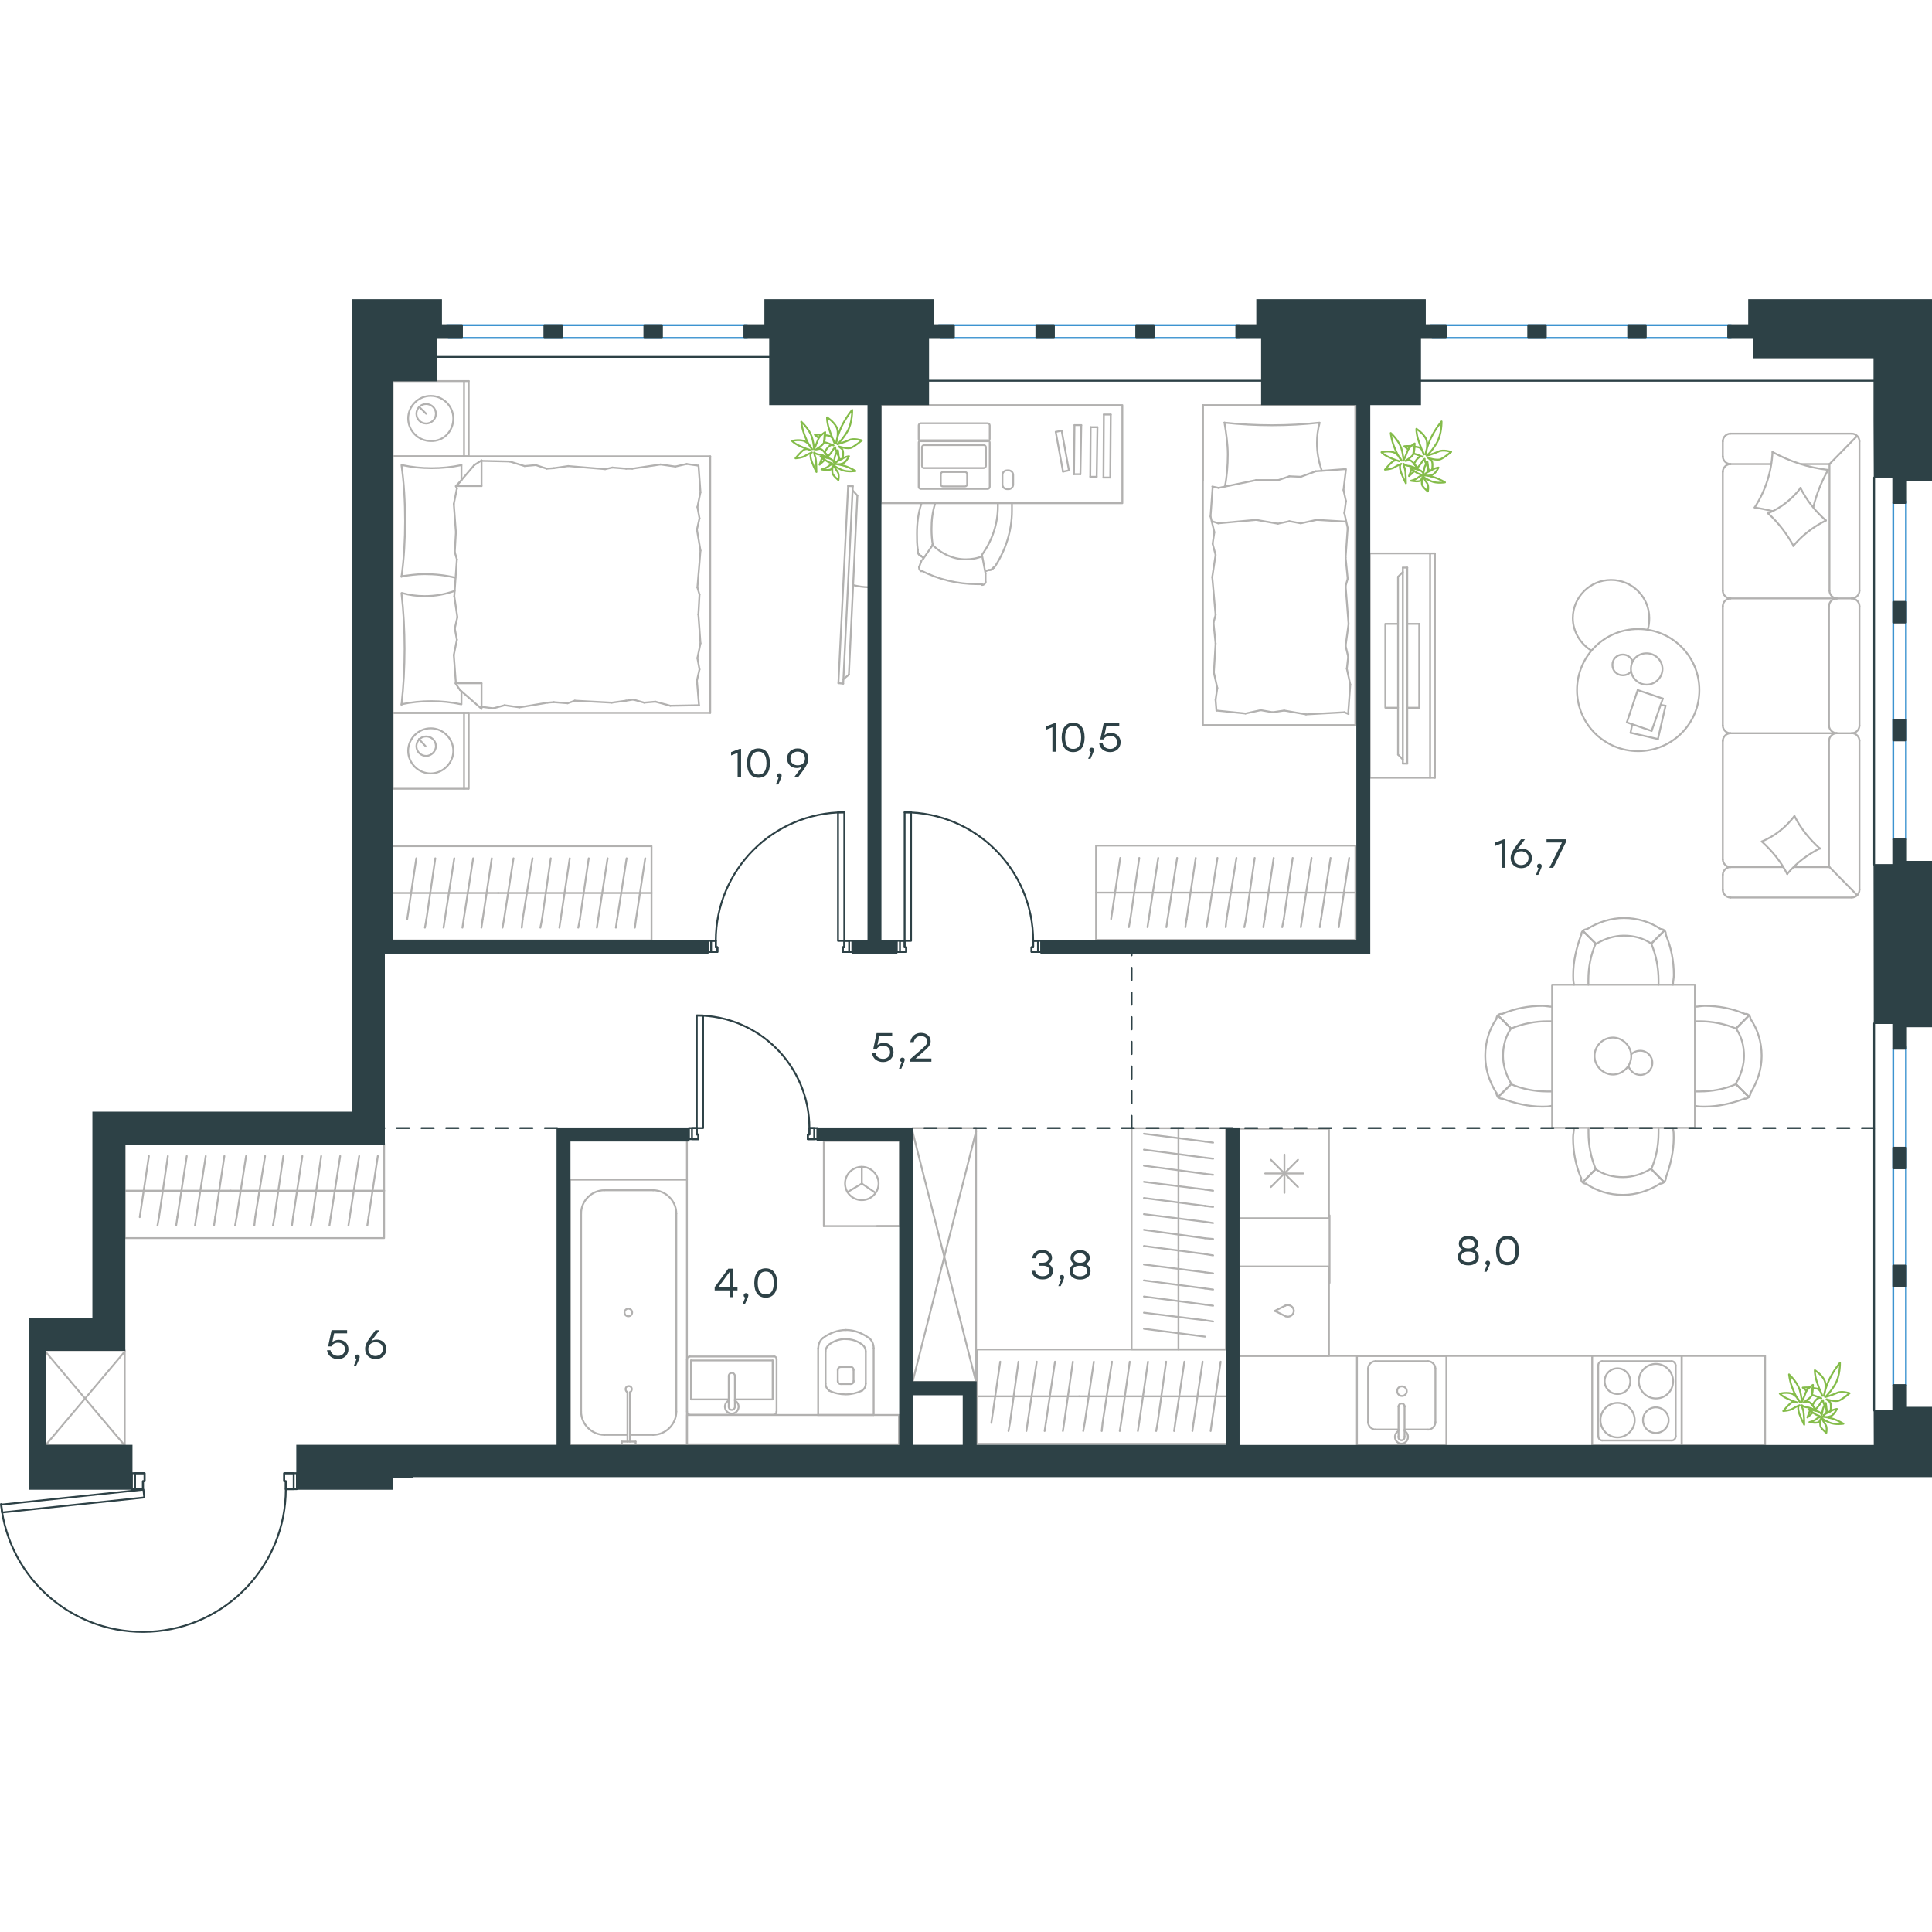 <?xml version="1.0" encoding="utf-8"?>
<!-- Generator: Adobe Illustrator 26.5.0, SVG Export Plug-In . SVG Version: 6.00 Build 0)  -->
<svg version="1.1" id="Слой_1" xmlns="http://www.w3.org/2000/svg" xmlns:xlink="http://www.w3.org/1999/xlink" x="0px" y="0px"
	 viewBox="0 0 1566.3 1081.2" style="enable-background:new 0 0 1566.3 1081.2;" xml:space="preserve" width="200" height="200">
<style type="text/css">
	.st0{fill:none;stroke:#B2B1B0;stroke-width:1.5;stroke-linecap:round;stroke-linejoin:round;stroke-miterlimit:22.926;}
	.st1{fill:none;stroke:#3C93D0;stroke-width:1.5;stroke-linecap:round;stroke-linejoin:round;stroke-miterlimit:22.926;}
	.st2{fill:none;stroke:#2D4146;stroke-width:1.5;stroke-linecap:round;stroke-linejoin:round;stroke-miterlimit:22.926;}
	
		.st3{fill:none;stroke:#2D4146;stroke-width:1.5;stroke-linecap:round;stroke-linejoin:round;stroke-miterlimit:22.926;stroke-dasharray:10,0,0,0,0;}
	.st4{fill:none;stroke:#2D4146;stroke-width:1.5;stroke-linecap:round;stroke-linejoin:round;stroke-miterlimit:10;}
	.st5{fill:#2D4146;}
	.st6{fill:#2D4146;stroke:#2D4146;stroke-miterlimit:10;}
	.st7{fill:none;stroke:#84BC4A;stroke-width:1.5;stroke-linecap:round;stroke-linejoin:round;stroke-miterlimit:22.926;}
</style>
<g>
	<line class="st0" x1="1344.1" y1="356.6" x2="1321.9" y2="351.5"/>
	<line class="st0" x1="1321.9" y1="351.5" x2="1323.3" y2="344.6"/>
	<line class="st0" x1="1346.3" y1="328.9" x2="1350.3" y2="329.6"/>
	<line class="st0" x1="1350.3" y1="329.6" x2="1344.1" y2="356.6"/>
	<line class="st0" x1="1339" y1="350" x2="1318.9" y2="343.1"/>
	<line class="st0" x1="1318.9" y1="343.1" x2="1327.7" y2="316.9"/>
	<line class="st0" x1="1327.7" y1="316.9" x2="1348.1" y2="323.8"/>
	<line class="st0" x1="1348.1" y1="323.8" x2="1339" y2="350"/>
	<ellipse class="st0" cx="1328.1" cy="316.9" rx="49.6" ry="49.5"/>
	<path class="st0" d="M1322.2,299.8c0,6.9,5.8,12.7,12.8,12.7c6.9,0,12.8-5.8,12.8-12.7s-5.8-12.7-12.8-12.7
		C1327.7,287,1322.2,292.5,1322.2,299.8z"/>
	<path class="st0" d="M1322.2,302c-1.5,1.8-4,2.9-6.6,2.9c-4.7,0-8.4-3.6-8.4-8.4c0-4.7,3.6-8.4,8.4-8.4c3.6,0,6.6,2.2,8,5.5"/>
	<path class="st0" d="M1290.1,284.8c-9.1-5.5-15-15.7-15-26.2c0-17.1,13.9-31,31-31s31,13.8,31,31c0,3-0.3,6.1-1.2,9.1"/>
</g>
<g>
	<g>
		<line class="st0" x1="1159.4" y1="388" x2="1159.4" y2="206.1"/>
		<polyline class="st0" points="1163.3,206.1 1110.4,206.1 1110.4,388 1163.3,388 		"/>
		<line class="st0" x1="1163.3" y1="388" x2="1163.3" y2="206.1"/>
	</g>
	<g>
		<polyline class="st0" points="1133.4,263.2 1123.1,263.2 1123.1,331.2 1133.4,331.2 		"/>
		<line class="st0" x1="1140.9" y1="331.2" x2="1150.6" y2="331.2"/>
		<line class="st0" x1="1150.6" y1="331.2" x2="1150.6" y2="263.2"/>
		<line class="st0" x1="1150.6" y1="263.2" x2="1140.9" y2="263.2"/>
		<line class="st0" x1="1140.9" y1="376.5" x2="1137.3" y2="376.5"/>
		<line class="st0" x1="1133.4" y1="225.1" x2="1137.3" y2="221.2"/>
		<line class="st0" x1="1137.3" y1="373.2" x2="1133.4" y2="369.2"/>
		<line class="st0" x1="1137.3" y1="217.6" x2="1137.3" y2="376.5"/>
		<line class="st0" x1="1140.9" y1="376.5" x2="1140.9" y2="217.6"/>
		<line class="st0" x1="1140.9" y1="217.6" x2="1137.3" y2="217.6"/>
		<line class="st0" x1="1133.4" y1="369.2" x2="1133.4" y2="225.1"/>
	</g>
</g>
<g>
	<line class="st0" x1="1501.3" y1="109" x2="1402.9" y2="109"/>
	<line class="st0" x1="1396.7" y1="248.8" x2="1396.7" y2="345.7"/>
	<line class="st0" x1="1396.7" y1="358" x2="1396.7" y2="454.2"/>
	<line class="st0" x1="1507.5" y1="478.9" x2="1507.5" y2="358"/>
	<line class="st0" x1="1396.7" y1="115.2" x2="1396.7" y2="127.5"/>
	<line class="st0" x1="1402.9" y1="133.7" x2="1436" y2="133.7"/>
	<line class="st0" x1="1483.2" y1="133.7" x2="1483.2" y2="236.4"/>
	<line class="st0" x1="1483.2" y1="460.4" x2="1454.5" y2="460.4"/>
	<line class="st0" x1="1396.7" y1="466.6" x2="1396.7" y2="478.9"/>
	<line class="st0" x1="1402.9" y1="485.1" x2="1501.3" y2="485.1"/>
	<line class="st0" x1="1505.4" y1="111.1" x2="1483.2" y2="133.7"/>
	<line class="st0" x1="1483.2" y1="460.4" x2="1505.7" y2="483.3"/>
	<line class="st0" x1="1489" y1="242.6" x2="1501.3" y2="242.6"/>
	<line class="st0" x1="1402.9" y1="351.9" x2="1489" y2="351.9"/>
	<line class="st0" x1="1402.9" y1="242.6" x2="1489" y2="242.6"/>
	<line class="st0" x1="1489" y1="351.9" x2="1501.3" y2="351.9"/>
	<line class="st0" x1="1396.7" y1="139.8" x2="1396.7" y2="236.4"/>
	<line class="st0" x1="1507.5" y1="236.4" x2="1507.5" y2="115.2"/>
	<line class="st0" x1="1482.8" y1="248.8" x2="1482.8" y2="345.7"/>
	<line class="st0" x1="1507.5" y1="345.7" x2="1507.5" y2="248.8"/>
	<line class="st0" x1="1482.8" y1="358" x2="1482.8" y2="460.4"/>
	<line class="st0" x1="1445.8" y1="460.4" x2="1402.9" y2="460.4"/>
	<line class="st0" x1="1460.6" y1="133.7" x2="1483.2" y2="133.7"/>
	<path class="st0" d="M1507.5,115.2c0-3.3-2.9-6.2-6.2-6.2"/>
	<path class="st0" d="M1501.3,485.1c3.3,0,6.2-2.9,6.2-6.2"/>
	<path class="st0" d="M1396.7,454.2c0,3.3,2.9,6.2,6.2,6.2"/>
	<path class="st0" d="M1402.9,109c-3.3,0-6.2,2.9-6.2,6.2"/>
	<path class="st0" d="M1396.7,127.5c0,3.3,2.9,6.2,6.2,6.2"/>
	<path class="st0" d="M1402.9,133.7c-3.3,0-6.2,2.9-6.2,6.2"/>
	<path class="st0" d="M1396.7,345.7c0,3.3,2.9,6.2,6.2,6.2"/>
	<path class="st0" d="M1402.9,242.6c-3.3,0-6.2,2.9-6.2,6.2"/>
	<path class="st0" d="M1396.7,236.4c0,3.3,2.9,6.2,6.2,6.2"/>
	<path class="st0" d="M1402.9,460.4c-3.3,0-6.2,2.9-6.2,6.2"/>
	<path class="st0" d="M1396.7,478.9c0,3.3,2.9,6.2,6.2,6.2"/>
	<path class="st0" d="M1483.2,236.4c0,3.3,2.9,6.2,6.2,6.2"/>
	<path class="st0" d="M1501.3,242.6c3.3,0,6.2-2.9,6.2-6.2"/>
	<path class="st0" d="M1489,242.6c-3.3,0-6.2,2.9-6.2,6.2"/>
	<path class="st0" d="M1507.5,248.8c0-3.3-2.9-6.2-6.2-6.2"/>
	<path class="st0" d="M1482.8,345.7c0,3.3,3.1,6.2,6.5,6.2"/>
	<path class="st0" d="M1501.3,351.9c3.3,0,6.2-2.9,6.2-6.2"/>
	<path class="st0" d="M1489,351.9c-3.3,0-6.2,2.9-6.2,6.2"/>
	<path class="st0" d="M1507.5,358c0-3.3-2.9-6.2-6.2-6.2"/>
	<path class="st0" d="M1449,466.2c-5.1-10.2-12.3-18.9-20.7-26.5"/>
	<path class="st0" d="M1428.3,439.7c10.5-4.4,19.6-11.6,26.5-20.7"/>
	<path class="st0" d="M1454.8,419c5.1,10.2,12.3,18.9,20.7,26.5"/>
	<path class="st0" d="M1475.5,445.2c-10.2,5.1-19.3,12-26.5,20.7"/>
	<path class="st0" d="M1454.1,200.1c-5.4-9.8-12.3-18.9-20.7-26.5"/>
	<path class="st0" d="M1433.4,173.6c10.5-4.4,19.6-11.6,26.5-20.7"/>
	<path class="st0" d="M1459.6,152.9c5.1,10.2,12,18.9,20.7,26.5"/>
	<path class="st0" d="M1480.3,179.4c-10.2,5.1-19.3,12-26.5,20.7"/>
	<path class="st0" d="M1437,171.8c-4.7-1.1-9.8-2.2-14.5-2.9"/>
	<path class="st0" d="M1422.5,168.9c8.7-13.4,13.8-29,14.5-45"/>
	<path class="st0" d="M1437,123.9c13.8,7.6,29.1,12.7,45,14.5"/>
	<path class="st0" d="M1482.1,138.4c-5.4,9.4-9.4,19.6-12,30.1"/>
	<path class="st0" d="M1402.9,351.9c-3.3,0-6.2,2.9-6.2,6.2"/>
</g>
<g>
	<line class="st0" x1="1077.4" y1="672.5" x2="1077.4" y2="745.1"/>
	<line class="st0" x1="1041.3" y1="693.5" x2="1041.3" y2="724.5"/>
	<line class="st0" x1="1030.3" y1="719.8" x2="1052.3" y2="697.7"/>
	<line class="st0" x1="1030.3" y1="697.7" x2="1052.3" y2="719.8"/>
	<line class="st0" x1="1025.7" y1="708.8" x2="1056.5" y2="708.8"/>
	<line class="st0" x1="1077.4" y1="745.1" x2="1004.8" y2="745.1"/>
	<line class="st0" x1="1004.8" y1="672.5" x2="1004.8" y2="745.1"/>
	<line class="st0" x1="1077.4" y1="672.5" x2="1004.8" y2="672.5"/>
</g>
<g>
	<rect x="1100.1" y="856.7" class="st0" width="72.5" height="72.6"/>
	<line class="st0" x1="1133.8" y1="897.8" x2="1133.8" y2="922.2"/>
	<line class="st0" x1="1138.7" y1="916.4" x2="1157.7" y2="916.4"/>
	<line class="st0" x1="1157.7" y1="861" x2="1115.1" y2="861"/>
	<line class="st0" x1="1115.1" y1="916.4" x2="1133.8" y2="916.4"/>
	<line class="st0" x1="1109.1" y1="867.1" x2="1109.1" y2="910.4"/>
	<line class="st0" x1="1138.7" y1="922.2" x2="1138.7" y2="897.8"/>
	<line class="st0" x1="1163.7" y1="910.4" x2="1163.7" y2="867.1"/>
	<path class="st0" d="M1133.8,897.8L1133.8,897.8c0-1.4,1.1-2.5,2.5-2.5s2.5,1.1,2.5,2.5"/>
	<path class="st0" d="M1163.7,910.4c0,3.2-2.8,6.1-6,6.1"/>
	<path class="st0" d="M1138.7,917.5c1.8,1.1,2.8,2.9,2.8,5c0,2.9-2.5,5.4-5.3,5.4s-5.3-2.5-5.3-5.4c0-2.1,1.1-3.9,2.8-5"/>
	<path class="st0" d="M1109.1,867.1c0-3.2,2.8-6.1,6-6.1"/>
	<path class="st0" d="M1115.1,916.4c-3.2,0-6-2.9-6-6.1"/>
	<path class="st0" d="M1157.7,861c3.2,0,6,2.9,6,6.1"/>
	<path class="st0" d="M1138.7,922.2v0.4c0,1.4-1.1,2.5-2.5,2.5s-2.5-1.1-2.5-2.5v-0.4"/>
	<path class="st0" d="M1132.7,885.3c0,2.1,1.8,3.9,3.9,3.9s3.9-1.8,3.9-3.9c0-2.1-1.8-3.9-3.9-3.9
		C1134.1,881.4,1132.7,883.2,1132.7,885.3z"/>
</g>
<g>
	<path class="st0" d="M1321.7,877.2c0-5.7-4.6-10.4-10.4-10.4c-5.7,0-10.4,4.7-10.4,10.4s4.6,10.4,10.4,10.4
		C1317.1,887.6,1321.7,883.3,1321.7,877.2z"/>
	<path class="st0" d="M1325.3,908.8c0-7.5-6.1-14-13.9-14c-7.5,0-13.9,6.1-13.9,14c0,7.5,6.1,14,13.9,14
		C1318.9,922.8,1325.3,916.3,1325.3,908.8z"/>
	<path class="st0" d="M1352.8,908.8c0-5.7-4.6-10.4-10.4-10.4c-5.7,0-10.4,4.7-10.4,10.4s4.6,10.4,10.4,10.4
		C1348.2,919.2,1352.8,914.5,1352.8,908.8z"/>
	<path class="st0" d="M1356.4,877.2c0-7.5-6.1-14-13.9-14c-7.5,0-13.9,6.1-13.9,14c0,7.5,6.1,14,13.9,14S1356.4,885.1,1356.4,877.2z
		"/>
	<line class="st0" x1="1295.7" y1="921.7" x2="1295.7" y2="864.6"/>
	<line class="st0" x1="1355.3" y1="925.3" x2="1298.9" y2="925.3"/>
	<line class="st0" x1="1358.5" y1="864.6" x2="1358.5" y2="921.7"/>
	<line class="st0" x1="1298.9" y1="861" x2="1355.3" y2="861"/>
	<path class="st0" d="M1358.5,921.7L1358.5,921.7c0,2.2-1.4,3.6-3.2,3.6"/>
	<path class="st0" d="M1295.7,864.6L1295.7,864.6c0-2.2,1.4-3.6,3.2-3.6"/>
	<path class="st0" d="M1298.9,925.3L1298.9,925.3c-1.8,0-3.2-1.8-3.2-3.6"/>
	<path class="st0" d="M1355.3,861L1355.3,861c1.8,0,3.2,1.8,3.2,3.6"/>
	<rect x="1290.8" y="856.7" class="st0" width="72.5" height="72.6"/>
</g>
<g>
	<rect x="1004.8" y="784.2" class="st0" width="72.6" height="72.5"/>
	<line class="st0" x1="1033.5" y1="820.2" x2="1042.1" y2="824.5"/>
	<line class="st0" x1="1042.1" y1="815.9" x2="1033.5" y2="820.2"/>
	<path class="st0" d="M1042.1,815.9c0.7-0.4,1.4-0.4,2.1-0.4c2.5,0,4.7,2.2,4.7,4.7"/>
	<path class="st0" d="M1042.1,824.5c0.7,0.4,1.4,0.4,2.1,0.4c2.5,0,4.7-2.2,4.7-4.7"/>
</g>
<line class="st0" x1="1290.8" y1="856.7" x2="1004.8" y2="856.7"/>
<line class="st0" x1="1077.9" y1="742.8" x2="1077.9" y2="797.5"/>
<rect x="1363.4" y="856.7" class="st0" width="67.6" height="72.6"/>
<g>
	<line class="st0" x1="955.4" y1="851.5" x2="955.4" y2="778.2"/>
	<line class="st0" x1="983.5" y1="789.8" x2="976.9" y2="788.9"/>
	<line class="st0" x1="976.9" y1="788.9" x2="927.4" y2="782.6"/>
	<line class="st0" x1="983.5" y1="802.9" x2="976.9" y2="802"/>
	<line class="st0" x1="976.9" y1="802" x2="927.4" y2="795.5"/>
	<line class="st0" x1="983.5" y1="816" x2="976.9" y2="815.1"/>
	<line class="st0" x1="976.9" y1="815.1" x2="927.4" y2="808.6"/>
	<line class="st0" x1="983.5" y1="828.8" x2="976.9" y2="827.8"/>
	<line class="st0" x1="976.9" y1="827.8" x2="927.4" y2="821.7"/>
	<line class="st0" x1="976.9" y1="841.1" x2="927.4" y2="834.7"/>
	<rect x="917.4" y="672.1" class="st0" width="76.5" height="179.3"/>
	<line class="st0" x1="955.4" y1="778.2" x2="955.4" y2="672.1"/>
	<line class="st0" x1="983.5" y1="683.8" x2="976.9" y2="682.9"/>
	<line class="st0" x1="976.9" y1="682.9" x2="927.4" y2="676.6"/>
	<line class="st0" x1="983.5" y1="696.8" x2="976.9" y2="696"/>
	<line class="st0" x1="976.9" y1="696" x2="927.4" y2="689.5"/>
	<line class="st0" x1="983.5" y1="709.9" x2="976.9" y2="709.1"/>
	<line class="st0" x1="976.9" y1="709.1" x2="927.4" y2="702.5"/>
	<line class="st0" x1="983.5" y1="722.8" x2="976.9" y2="721.8"/>
	<line class="st0" x1="976.9" y1="721.8" x2="927.4" y2="715.6"/>
	<line class="st0" x1="983.5" y1="735.9" x2="976.9" y2="735.1"/>
	<line class="st0" x1="976.9" y1="735.1" x2="927.4" y2="728.7"/>
	<line class="st0" x1="983.5" y1="749" x2="976.9" y2="748"/>
	<line class="st0" x1="976.9" y1="748" x2="927.4" y2="741.8"/>
	<line class="st0" x1="983.5" y1="761.9" x2="976.9" y2="761.3"/>
	<line class="st0" x1="976.9" y1="761.3" x2="927.4" y2="754.5"/>
	<line class="st0" x1="976.9" y1="774.1" x2="927.4" y2="767.6"/>
	<line class="st0" x1="983.5" y1="775.2" x2="976.9" y2="774.1"/>
</g>
<g>
	<line class="st0" x1="792" y1="889.5" x2="874.8" y2="889.5"/>
	<line class="st0" x1="861.7" y1="917.6" x2="862.7" y2="911"/>
	<line class="st0" x1="862.7" y1="911" x2="869.8" y2="861.4"/>
	<line class="st0" x1="846.9" y1="917.6" x2="847.9" y2="911"/>
	<line class="st0" x1="847.9" y1="911" x2="855.3" y2="861.4"/>
	<line class="st0" x1="832.1" y1="917.6" x2="833.1" y2="911"/>
	<line class="st0" x1="833.1" y1="911" x2="840.5" y2="861.4"/>
	<line class="st0" x1="817.6" y1="917.6" x2="818.8" y2="911"/>
	<line class="st0" x1="818.8" y1="911" x2="825.7" y2="861.4"/>
	<line class="st0" x1="803.7" y1="911" x2="810.9" y2="861.4"/>
	<rect x="792" y="851.5" class="st0" width="202.6" height="76.5"/>
	<line class="st0" x1="874.8" y1="889.5" x2="994.6" y2="889.5"/>
	<line class="st0" x1="981.5" y1="917.6" x2="982.4" y2="911"/>
	<line class="st0" x1="982.4" y1="911" x2="989.6" y2="861.4"/>
	<line class="st0" x1="966.7" y1="917.6" x2="967.6" y2="911"/>
	<line class="st0" x1="967.6" y1="911" x2="975" y2="861.4"/>
	<line class="st0" x1="951.9" y1="917.6" x2="952.8" y2="911"/>
	<line class="st0" x1="952.8" y1="911" x2="960.2" y2="861.4"/>
	<line class="st0" x1="937.3" y1="917.6" x2="938.5" y2="911"/>
	<line class="st0" x1="938.5" y1="911" x2="945.4" y2="861.4"/>
	<line class="st0" x1="922.5" y1="917.6" x2="923.5" y2="911"/>
	<line class="st0" x1="923.5" y1="911" x2="930.7" y2="861.4"/>
	<line class="st0" x1="907.8" y1="917.6" x2="908.9" y2="911"/>
	<line class="st0" x1="908.9" y1="911" x2="915.9" y2="861.4"/>
	<line class="st0" x1="893.2" y1="917.6" x2="893.9" y2="911"/>
	<line class="st0" x1="893.9" y1="911" x2="901.5" y2="861.4"/>
	<line class="st0" x1="879.4" y1="911" x2="886.8" y2="861.4"/>
	<line class="st0" x1="878.2" y1="917.6" x2="879.4" y2="911"/>
</g>
<g>
	<rect x="739.8" y="672" class="st0" width="51.5" height="205.8"/>
	<line class="st0" x1="739.8" y1="877.9" x2="791.3" y2="674.8"/>
	<line class="st0" x1="739.8" y1="674.8" x2="791.3" y2="877.9"/>
</g>
<g>
	<rect x="1258.3" y="555.8" class="st0" width="115.8" height="116"/>
	<path class="st0" d="M1407.4,591.3c4.6,6.5,6.5,14.4,6.5,22.2s-2.6,15.7-6.5,22.2"/>
	<path class="st0" d="M1374.1,573.6c2.6,0,5.2-0.7,7.8-0.7c11.1,0,22.2,2,32.6,6.5"/>
	<path class="st0" d="M1414.5,648.1c-10.4,3.9-21.5,6.5-32.6,6.5c-2.6,0-5.2,0-7.8-0.7"/>
	<path class="st0" d="M1374.1,585.4c1.3,0,2.6,0,3.9,0c9.8,0,20.2,2,29.4,5.9"/>
	<path class="st0" d="M1407.4,636.4c-9.1,3.9-18.9,5.9-29.4,5.9c-1.3,0-2.6,0-3.9,0"/>
	<path class="st0" d="M1419.1,583.4c5.9,8.5,9.1,18.9,9.1,30.1c0,10.5-3.3,20.9-9.1,30.1"/>
	<line class="st0" x1="1407.4" y1="591.3" x2="1417.8" y2="580.8"/>
	<line class="st0" x1="1407.4" y1="636.4" x2="1417.8" y2="646.8"/>
	<line class="st0" x1="1407.4" y1="591.3" x2="1417.8" y2="580.8"/>
	<line class="st0" x1="1407.4" y1="636.4" x2="1417.8" y2="646.8"/>
	<path class="st0" d="M1419.1,643.6c0,2.6-2,4.6-4.6,4.6"/>
	<path class="st0" d="M1414.5,579.5c2.6-0.5,4.6,1.3,4.6,3.9"/>
	<path class="st0" d="M1225,591.3c-4.6,6.5-6.5,14.4-6.5,22.2s2.6,15.7,6.5,22.2"/>
	<path class="st0" d="M1258.3,573.6c-2.6,0-5.2-0.7-7.8-0.7c-11.1,0-22.2,2-32.6,6.5"/>
	<path class="st0" d="M1217.8,648.1c10.4,3.9,21.5,6.5,32.6,6.5c2.6,0,5.2,0,7.8-0.7"/>
	<path class="st0" d="M1258.3,585.4c-1.3,0-2.6,0-3.9,0c-9.8,0-20.2,2-29.4,5.9"/>
	<path class="st0" d="M1225,636.4c9.1,3.9,18.9,5.9,29.4,5.9c1.3,0,2.6,0,3.9,0"/>
	<path class="st0" d="M1213.2,583.4c-5.9,8.5-9.1,18.9-9.1,30.1c0,10.5,3.3,20.9,9.1,30.1"/>
	<line class="st0" x1="1225" y1="591.3" x2="1214.5" y2="580.8"/>
	<line class="st0" x1="1225" y1="636.4" x2="1214.5" y2="646.8"/>
	<line class="st0" x1="1225" y1="591.3" x2="1214.5" y2="580.8"/>
	<line class="st0" x1="1225" y1="636.4" x2="1214.5" y2="646.8"/>
	<path class="st0" d="M1213.2,643.6c0,2.6,2,4.6,4.6,4.6"/>
	<path class="st0" d="M1217.8,579.5c-2.6-0.5-4.6,1.3-4.6,3.9"/>
	<g>
		<path class="st0" d="M1338.7,522.5c-6.5-4.6-14.4-6.5-22.2-6.5c-7.8,0-15.7,2.6-22.2,6.5"/>
		<path class="st0" d="M1356.3,555.8c0-2.6,0.7-5.2,0.7-7.8c0-11.1-2-22.2-6.5-32.7"/>
		<path class="st0" d="M1281.9,515.3c-3.9,10.5-6.5,21.6-6.5,32.7c0,2.6,0,5.2,0.7,7.8"/>
		<path class="st0" d="M1344.6,555.8c0-1.3,0-2.6,0-3.9c0-9.8-2-20.3-5.9-29.4"/>
		<path class="st0" d="M1293.6,522.5c-3.9,9.1-5.9,18.9-5.9,29.4c0,1.3,0,2.6,0,3.9"/>
		<path class="st0" d="M1346.5,510.8c-8.5-5.9-18.9-9.1-30-9.1c-10.4,0-20.9,3.3-30,9.1"/>
		<line class="st0" x1="1338.7" y1="522.5" x2="1349.1" y2="512.1"/>
		<line class="st0" x1="1293.7" y1="522.5" x2="1283.2" y2="512.1"/>
		<line class="st0" x1="1338.7" y1="522.5" x2="1349.1" y2="512.1"/>
		<line class="st0" x1="1293.7" y1="522.5" x2="1283.2" y2="512.1"/>
		<path class="st0" d="M1286.5,510.8c-2.6,0-4.6,2-4.6,4.6"/>
		<path class="st0" d="M1350.4,515.3c0.5-2.6-1.3-4.6-3.9-4.6"/>
	</g>
	<path class="st0" d="M1292.7,613.6c0,8,6.9,15,14.9,15s14.9-6.9,14.9-15c0-8-6.9-15-14.9-15
		C1299.2,598.7,1292.7,605.6,1292.7,613.6z"/>
	<path class="st0" d="M1322.5,612.2c1.8-1.8,4.4-2.9,7.3-2.9c5.5,0,9.8,4.4,9.8,9.8c0,5.5-4.4,9.8-9.8,9.8c-4.4,0-8-2.9-9.5-6.9"/>
	<g>
		<path class="st0" d="M1293.6,705.3c6.5,4.6,14.4,6.5,22.2,6.5c7.8,0,15.7-2.6,22.2-6.5"/>
		<path class="st0" d="M1276,672c0,2.6-0.7,5.2-0.7,7.8c0,11.1,2,22.2,6.5,32.7"/>
		<path class="st0" d="M1350.4,712.5c3.9-10.5,6.5-21.6,6.5-32.7c0-2.6,0-5.2-0.7-7.8"/>
		<path class="st0" d="M1287.8,672c0,1.3,0,2.6,0,3.9c0,9.8,2,20.3,5.9,29.4"/>
		<path class="st0" d="M1338.7,705.3c3.9-9.1,5.9-18.9,5.9-29.4c0-1.3,0-2.6,0-3.9"/>
		<path class="st0" d="M1285.8,717.1c8.5,5.9,18.9,9.1,30,9.1c10.4,0,20.9-3.3,30-9.1"/>
		<line class="st0" x1="1293.6" y1="705.3" x2="1283.2" y2="715.8"/>
		<line class="st0" x1="1338.7" y1="705.3" x2="1349.1" y2="715.8"/>
		<line class="st0" x1="1293.6" y1="705.3" x2="1283.2" y2="715.8"/>
		<line class="st0" x1="1338.7" y1="705.3" x2="1349.1" y2="715.8"/>
		<path class="st0" d="M1345.9,717.1c2.6,0,4.6-2,4.6-4.6"/>
		<path class="st0" d="M1281.9,712.5c-0.5,2.6,1.3,4.6,3.9,4.6"/>
	</g>
</g>
<g>
	<line class="st0" x1="662.9" y1="904.6" x2="708.3" y2="904.6"/>
	<g>
		<line class="st0" x1="663.3" y1="850.4" x2="663.3" y2="904.6"/>
		<line class="st0" x1="701.9" y1="879" x2="701.9" y2="853.4"/>
		<line class="st0" x1="669.3" y1="853.4" x2="669.3" y2="879"/>
		<line class="st0" x1="692" y1="877.5" x2="692" y2="868.1"/>
		<line class="st0" x1="679.2" y1="868.1" x2="679.2" y2="877.5"/>
		<line class="st0" x1="681.7" y1="879.5" x2="689.6" y2="879.5"/>
		<line class="st0" x1="708.3" y1="904.6" x2="708.3" y2="850.4"/>
		<line class="st0" x1="689.6" y1="865.7" x2="681.7" y2="865.7"/>
		<path class="st0" d="M704.3,842.1c-5.4-3.9-11.8-6.4-18.2-6.4c0,0,0,0-0.5,0"/>
		<path class="st0" d="M689.6,879.5c1.5,0,2.5-1,2.5-2.5"/>
		<path class="st0" d="M698.9,884.9c2-1.5,3-3.4,3-5.9"/>
		<path class="st0" d="M692,868.1c0-1.5-1-2.5-2.5-2.5"/>
		<path class="st0" d="M698.9,847.5c-3.9-3-8.4-4.4-13.3-4.4"/>
		<path class="st0" d="M681.7,865.7c-1.5,0-2.5,1-2.5,2.5"/>
		<path class="st0" d="M679.2,877c0,1.5,1,2.5,2.5,2.5"/>
		<path class="st0" d="M669.3,879c0,2.5,1,4.4,3,5.9"/>
		<path class="st0" d="M672.3,884.9c3.9,2,8.9,3,13.3,3c4.4,0,8.9-1,13.3-3"/>
		<path class="st0" d="M672.3,847.5c-2,1.5-3,3.4-3,5.9"/>
		<path class="st0" d="M686,835.7L686,835.7c-6.9,0-13.3,2.5-18.7,6.4"/>
		<path class="st0" d="M708.3,850.4c0-3.4-1.5-6.4-3.9-8.4"/>
		<path class="st0" d="M667.3,842.1c-2.5,2-3.9,4.9-3.9,8.4"/>
		<path class="st0" d="M685.6,843L685.6,843c-4.9,0-9.4,1.5-13.3,4.4"/>
		<path class="st0" d="M701.9,853.4c0-2.5-1-4.4-3-5.9"/>
	</g>
	<rect x="557" y="904.6" class="st0" width="171.8" height="23.8"/>
</g>
<g>
	<line class="st0" x1="626.4" y1="860.4" x2="626.4" y2="892"/>
	<line class="st0" x1="626.4" y1="892" x2="595.8" y2="892"/>
	<line class="st0" x1="590.8" y1="892" x2="560.2" y2="892"/>
	<line class="st0" x1="560.2" y1="860.4" x2="626.4" y2="860.4"/>
	<line class="st0" x1="560.2" y1="892" x2="560.2" y2="860.4"/>
	<line class="st0" x1="559.1" y1="904.5" x2="627.4" y2="904.5"/>
	<line class="st0" x1="557" y1="859.6" x2="557" y2="902"/>
	<line class="st0" x1="627.4" y1="857.2" x2="559.1" y2="857.2"/>
	<line class="st0" x1="629.6" y1="902" x2="629.6" y2="859.6"/>
	<path class="st0" d="M629.6,859.6c0-1.5-0.9-2.5-2.1-2.5"/>
	<path class="st0" d="M559.1,857.2c-1.3,0-2.1,1-2.1,2.5"/>
	<path class="st0" d="M557,902c0,1.5,0.9,2.5,2.1,2.5"/>
	<path class="st0" d="M627.4,904.5c0.9,0,2.1-1,2.1-2.5"/>
	<line class="st0" x1="590.8" y1="873" x2="590.8" y2="897.5"/>
	<line class="st0" x1="595.8" y1="897.5" x2="595.8" y2="873"/>
	<path class="st0" d="M590.8,873L590.8,873c0-1.4,1.1-2.5,2.5-2.5s2.5,1.1,2.5,2.5l0,0"/>
	<path class="st0" d="M595.8,893c1.9,0.9,3,2.9,3,4.9c0,3.1-2.5,5.6-5.5,5.6c-3.1,0-5.6-2.5-5.6-5.6c0-2.1,1.2-4,3-4.9"/>
	<path class="st0" d="M595.8,897.5c0,0.1,0,0.2,0,0.4c0,1.4-1.1,2.6-2.5,2.6s-2.5-1.1-2.5-2.6c0-0.1,0-0.2,0-0.4"/>
</g>
<g>
	<line class="st0" x1="507.9" y1="920.7" x2="489.9" y2="920.7"/>
	<line class="st0" x1="529.5" y1="920.7" x2="510.7" y2="920.7"/>
	<line class="st0" x1="471.1" y1="901.9" x2="471.1" y2="741.2"/>
	<line class="st0" x1="489.9" y1="722.4" x2="529.5" y2="722.4"/>
	<line class="st0" x1="556.9" y1="713.8" x2="556.9" y2="928.8"/>
	<line class="st0" x1="462" y1="713.8" x2="556.9" y2="713.8"/>
	<line class="st0" x1="548.3" y1="741.2" x2="548.3" y2="901.9"/>
	<line class="st0" x1="462" y1="928.8" x2="462" y2="713.8"/>
	<line class="st0" x1="556.9" y1="928.8" x2="462" y2="928.8"/>
	<path class="st0" d="M489.9,722.4c-10.2,0-18.8,8.6-18.8,18.8"/>
	<path class="st0" d="M529.5,920.7c10.2,0,18.8-8.6,18.8-18.8"/>
	<path class="st0" d="M548.3,741.2c0-10.1-8.6-18.8-18.8-18.8"/>
	<path class="st0" d="M471.1,901.9c0,10.1,8.6,18.8,18.8,18.8"/>
	<line class="st0" x1="467.6" y1="928.8" x2="465" y2="928.8"/>
	<line class="st0" x1="508.7" y1="926.2" x2="508.7" y2="886.2"/>
	<line class="st0" x1="510.7" y1="886.2" x2="510.7" y2="926.2"/>
	<line class="st0" x1="515.3" y1="928.8" x2="504.1" y2="928.8"/>
	<line class="st0" x1="504.1" y1="928.8" x2="504.1" y2="926.2"/>
	<line class="st0" x1="504.1" y1="926.2" x2="515.3" y2="926.2"/>
	<line class="st0" x1="515.3" y1="926.2" x2="515.3" y2="928.8"/>
	<path class="st0" d="M510.7,886.2c1-0.5,1.5-1.5,1.5-2.5c0-1.5-1-2.5-2.5-2.5s-2.5,1-2.5,2.5c0,1,0.5,2,1.5,2.5"/>
	<path class="st0" d="M509.4,824.6c1.7,0,3.1-1.4,3.1-3.1c0-1.7-1.4-3.1-3.1-3.1s-3.1,1.4-3.1,3.1
		C506.4,823.5,507.8,824.6,509.4,824.6z"/>
</g>
<g>
	<line class="st0" x1="729.6" y1="682.4" x2="667.9" y2="682.4"/>
	<g>
		<line class="st0" x1="667.9" y1="751.5" x2="667.9" y2="682.4"/>
		<line class="st0" x1="711" y1="751.5" x2="729.6" y2="751.5"/>
		<line class="st0" x1="667.9" y1="751.5" x2="729.6" y2="751.5"/>
		<line class="st0" x1="698.7" y1="717" x2="709.8" y2="724.5"/>
		<line class="st0" x1="698.7" y1="717" x2="698.7" y2="703.4"/>
		<line class="st0" x1="698.7" y1="717" x2="687.1" y2="723.9"/>
		<path class="st0" d="M698.7,703.4c-7.5,0-13.6,6.1-13.6,13.5c0,7.5,6.1,13.5,13.6,13.5s13.6-6.1,13.6-13.5
			C712.3,709.8,706.2,703.4,698.7,703.4z"/>
		<line class="st0" x1="729.6" y1="751.5" x2="729.6" y2="682.4"/>
	</g>
</g>
<line class="st0" x1="556.9" y1="713.8" x2="556.9" y2="682.3"/>
<g>
	<line class="st0" x1="101.1" y1="722.8" x2="187.1" y2="722.8"/>
	<line class="st0" x1="173.5" y1="750.9" x2="174.5" y2="744.2"/>
	<line class="st0" x1="174.5" y1="744.2" x2="181.9" y2="694.7"/>
	<line class="st0" x1="158.1" y1="750.9" x2="159.1" y2="744.2"/>
	<line class="st0" x1="159.1" y1="744.2" x2="166.8" y2="694.7"/>
	<line class="st0" x1="142.8" y1="750.9" x2="143.8" y2="744.2"/>
	<line class="st0" x1="143.8" y1="744.2" x2="151.4" y2="694.7"/>
	<line class="st0" x1="127.7" y1="750.9" x2="128.9" y2="744.2"/>
	<line class="st0" x1="128.9" y1="744.2" x2="136.1" y2="694.7"/>
	<line class="st0" x1="113.3" y1="744.2" x2="120.7" y2="694.7"/>
	<rect x="101.1" y="684.7" class="st0" width="210.3" height="76.5"/>
	<line class="st0" x1="187.1" y1="722.8" x2="311.5" y2="722.8"/>
	<line class="st0" x1="297.8" y1="750.9" x2="298.8" y2="744.2"/>
	<line class="st0" x1="298.8" y1="744.2" x2="306.3" y2="694.7"/>
	<line class="st0" x1="282.5" y1="750.9" x2="283.5" y2="744.2"/>
	<line class="st0" x1="283.5" y1="744.2" x2="291.2" y2="694.7"/>
	<line class="st0" x1="267.1" y1="750.9" x2="268.1" y2="744.2"/>
	<line class="st0" x1="268.1" y1="744.2" x2="275.8" y2="694.7"/>
	<line class="st0" x1="252" y1="750.9" x2="253.3" y2="744.2"/>
	<line class="st0" x1="253.3" y1="744.2" x2="260.4" y2="694.7"/>
	<line class="st0" x1="236.7" y1="750.9" x2="237.6" y2="744.2"/>
	<line class="st0" x1="237.6" y1="744.2" x2="245.1" y2="694.7"/>
	<line class="st0" x1="221.3" y1="750.9" x2="222.5" y2="744.2"/>
	<line class="st0" x1="222.5" y1="744.2" x2="229.7" y2="694.7"/>
	<line class="st0" x1="206.2" y1="750.9" x2="206.9" y2="744.2"/>
	<line class="st0" x1="206.9" y1="744.2" x2="214.9" y2="694.7"/>
	<line class="st0" x1="191.8" y1="744.2" x2="199.5" y2="694.7"/>
	<line class="st0" x1="190.6" y1="750.9" x2="191.8" y2="744.2"/>
</g>
<g>
	<rect x="36.8" y="852.1" class="st0" width="64.3" height="77.2"/>
	<line class="st0" x1="36.8" y1="929.3" x2="101.1" y2="853.2"/>
	<line class="st0" x1="36.8" y1="853.2" x2="101.1" y2="929.3"/>
</g>
<g>
	<line class="st0" x1="317.9" y1="481.4" x2="403.9" y2="481.4"/>
	<line class="st0" x1="390.3" y1="509.5" x2="391.3" y2="502.8"/>
	<line class="st0" x1="391.3" y1="502.8" x2="398.7" y2="453.3"/>
	<line class="st0" x1="374.9" y1="509.5" x2="375.9" y2="502.8"/>
	<line class="st0" x1="375.9" y1="502.8" x2="383.6" y2="453.3"/>
	<line class="st0" x1="359.6" y1="509.5" x2="360.6" y2="502.8"/>
	<line class="st0" x1="360.6" y1="502.8" x2="368.3" y2="453.3"/>
	<line class="st0" x1="344.5" y1="509.5" x2="345.7" y2="502.8"/>
	<line class="st0" x1="345.7" y1="502.8" x2="352.9" y2="453.3"/>
	<line class="st0" x1="330.1" y1="502.8" x2="337.5" y2="453.3"/>
	<rect x="317.9" y="443.4" class="st0" width="210.3" height="76.5"/>
	<line class="st0" x1="403.9" y1="481.4" x2="528.3" y2="481.4"/>
	<line class="st0" x1="514.7" y1="509.5" x2="515.6" y2="502.8"/>
	<line class="st0" x1="515.6" y1="502.8" x2="523.1" y2="453.3"/>
	<line class="st0" x1="499.3" y1="509.5" x2="500.3" y2="502.8"/>
	<line class="st0" x1="500.3" y1="502.8" x2="508" y2="453.3"/>
	<line class="st0" x1="483.9" y1="509.5" x2="484.9" y2="502.8"/>
	<line class="st0" x1="484.9" y1="502.8" x2="492.6" y2="453.3"/>
	<line class="st0" x1="468.8" y1="509.5" x2="470.1" y2="502.8"/>
	<line class="st0" x1="470.1" y1="502.8" x2="477.3" y2="453.3"/>
	<line class="st0" x1="453.5" y1="509.5" x2="454.5" y2="502.8"/>
	<line class="st0" x1="454.5" y1="502.8" x2="461.9" y2="453.3"/>
	<line class="st0" x1="438.1" y1="509.5" x2="439.4" y2="502.8"/>
	<line class="st0" x1="439.4" y1="502.8" x2="446.5" y2="453.3"/>
	<line class="st0" x1="423" y1="509.5" x2="423.7" y2="502.8"/>
	<line class="st0" x1="423.7" y1="502.8" x2="431.7" y2="453.3"/>
	<line class="st0" x1="408.6" y1="502.8" x2="416.3" y2="453.3"/>
	<line class="st0" x1="407.4" y1="509.5" x2="408.6" y2="502.8"/>
</g>
<g>
	<g>
		<line class="st0" x1="318.4" y1="127.4" x2="318.4" y2="66.4"/>
		<line class="st0" x1="380" y1="66.4" x2="380" y2="127.4"/>
		<line class="st0" x1="380" y1="127.4" x2="318.4" y2="127.4"/>
		<line class="st0" x1="318.4" y1="66.4" x2="380" y2="66.4"/>
		<line class="st0" x1="345.5" y1="92.9" x2="339.6" y2="87.1"/>
		<line class="st0" x1="376.2" y1="66.4" x2="376.2" y2="127.4"/>
		<path class="st0" d="M367.5,96.7c0-10-8.3-18.3-18.3-18.3s-18.3,8.3-18.3,18.3s8.3,18.3,18.3,18.3
			C359.6,115.4,367.5,107.1,367.5,96.7z"/>
		<path class="st0" d="M353.4,92.9c0-4.6-3.7-7.9-7.9-7.9c-4.6,0-7.9,3.7-7.9,7.9c0,4.6,3.7,7.9,7.9,7.9
			C349.6,100.8,353.4,97.5,353.4,92.9z"/>
		<line class="st0" x1="318.4" y1="335.4" x2="318.4" y2="127.4"/>
		<line class="st0" x1="374.1" y1="317.9" x2="374.1" y2="328.4"/>
		<line class="st0" x1="369.6" y1="151.5" x2="390.4" y2="151.5"/>
		<line class="st0" x1="374.1" y1="146.9" x2="369.6" y2="151.5"/>
		<line class="st0" x1="575.8" y1="335.4" x2="318.4" y2="335.4"/>
		<line class="st0" x1="390.4" y1="130.7" x2="390.4" y2="151.5"/>
		<line class="st0" x1="318.4" y1="127.4" x2="575.8" y2="127.4"/>
		<line class="st0" x1="390.4" y1="332.1" x2="372.9" y2="316.8"/>
		<line class="st0" x1="372.9" y1="316.8" x2="369.2" y2="311.4"/>
		<line class="st0" x1="374.1" y1="134.5" x2="374.1" y2="146.6"/>
		<line class="st0" x1="369.6" y1="311.4" x2="390.4" y2="311.4"/>
		<line class="st0" x1="369.6" y1="151.9" x2="384.5" y2="134.5"/>
		<line class="st0" x1="384.5" y1="134.5" x2="390.4" y2="130.7"/>
		<line class="st0" x1="390.4" y1="332.1" x2="390.4" y2="311.4"/>
		<line class="st0" x1="567.1" y1="239.5" x2="566.2" y2="255.7"/>
		<line class="st0" x1="565" y1="186.8" x2="567.9" y2="203.8"/>
		<line class="st0" x1="565.4" y1="168.5" x2="567.1" y2="177.6"/>
		<line class="st0" x1="567.1" y1="177.6" x2="565" y2="186.8"/>
		<line class="st0" x1="565.4" y1="233.7" x2="567.1" y2="239.5"/>
		<line class="st0" x1="567.9" y1="203.8" x2="565.4" y2="233.7"/>
		<line class="st0" x1="566.3" y1="134.9" x2="567.9" y2="156.5"/>
		<line class="st0" x1="567.9" y1="156.5" x2="565.4" y2="168.5"/>
		<line class="st0" x1="565" y1="309.3" x2="566.7" y2="329.2"/>
		<line class="st0" x1="565.4" y1="291" x2="567.1" y2="300.1"/>
		<line class="st0" x1="567.1" y1="300.1" x2="565" y2="309.3"/>
		<line class="st0" x1="566.2" y1="255.7" x2="567.9" y2="279"/>
		<line class="st0" x1="567.9" y1="279" x2="565.4" y2="291"/>
		<line class="st0" x1="575.8" y1="335.4" x2="575.8" y2="127.4"/>
		<path class="st0" d="M325.5,238.3c1.7,14.9,2.5,29.9,2.5,45.3c0,14.9-0.8,30.3-2.5,45.3"/>
		<path class="st0" d="M368.6,236.5c-8.3,2.9-15.7,4.2-24.4,4.2c-6.2,0-12.5-0.8-18.3-2.5"/>
		<path class="st0" d="M325.5,328.4c7.9-1.7,16.2-2.5,24.1-2.5c8.3,0,16.2,0.8,24.1,2.5"/>
		<path class="st0" d="M325.5,224.6c6.2-0.8,12.5-1.7,18.3-1.7c8.7,0,17,0.8,25.4,2.9"/>
		<line class="st0" x1="443.2" y1="137.4" x2="449" y2="137"/>
		<line class="st0" x1="425.3" y1="135.3" x2="434.4" y2="134.5"/>
		<line class="st0" x1="434.4" y1="134.5" x2="443.2" y2="137.4"/>
		<line class="st0" x1="390.4" y1="131.1" x2="413.2" y2="131.6"/>
		<line class="st0" x1="413.2" y1="131.6" x2="425.3" y2="135.3"/>
		<line class="st0" x1="496.4" y1="136.5" x2="507.6" y2="137.4"/>
		<line class="st0" x1="449" y1="137" x2="460.6" y2="135.3"/>
		<line class="st0" x1="490.6" y1="137.8" x2="496.4" y2="136.5"/>
		<line class="st0" x1="460.6" y1="135.3" x2="490.6" y2="137.8"/>
		<line class="st0" x1="507.6" y1="137.4" x2="512.6" y2="137.4"/>
		<line class="st0" x1="547.5" y1="135.7" x2="556.7" y2="133.6"/>
		<line class="st0" x1="556.7" y1="133.6" x2="565.8" y2="134.9"/>
		<line class="st0" x1="512.6" y1="137.4" x2="535.5" y2="134"/>
		<line class="st0" x1="535.5" y1="134" x2="547.5" y2="135.7"/>
		<line class="st0" x1="513.4" y1="324.6" x2="507.6" y2="325.5"/>
		<line class="st0" x1="531.3" y1="326.3" x2="522.2" y2="327.1"/>
		<line class="st0" x1="522.2" y1="327.1" x2="513.4" y2="324.6"/>
		<line class="st0" x1="566.7" y1="329.2" x2="543.4" y2="329.6"/>
		<line class="st0" x1="543.4" y1="329.6" x2="531.3" y2="326.3"/>
		<line class="st0" x1="460.2" y1="327.6" x2="449" y2="326.7"/>
		<line class="st0" x1="507.6" y1="325.5" x2="496" y2="327.1"/>
		<line class="st0" x1="466" y1="325.5" x2="460.2" y2="327.6"/>
		<line class="st0" x1="496" y1="327.1" x2="466" y2="325.5"/>
		<line class="st0" x1="449" y1="326.7" x2="444" y2="327.1"/>
		<line class="st0" x1="390.8" y1="330.5" x2="389.9" y2="330.5"/>
		<line class="st0" x1="409.1" y1="329.2" x2="399.9" y2="331.7"/>
		<line class="st0" x1="399.9" y1="331.7" x2="390.8" y2="330.5"/>
		<line class="st0" x1="444" y1="327.1" x2="421.1" y2="330.9"/>
		<line class="st0" x1="421.1" y1="330.9" x2="409.1" y2="329.2"/>
		<path class="st0" d="M325.5,134.5c2.1,14.9,2.9,29.9,2.9,45.3c0,14.9-0.8,30.3-2.9,45.3"/>
		<path class="st0" d="M374.1,134.5c-7.9,1.7-16.2,2.5-24.1,2.5c-8.3,0-16.2-0.8-24.1-2.5"/>
		<line class="st0" x1="368.7" y1="205.1" x2="369.6" y2="188.9"/>
		<line class="st0" x1="370.8" y1="257.8" x2="368.3" y2="240.8"/>
		<line class="st0" x1="370.4" y1="276.1" x2="368.7" y2="266.9"/>
		<line class="st0" x1="368.7" y1="266.9" x2="370.8" y2="257.8"/>
		<line class="st0" x1="370.4" y1="210.9" x2="368.7" y2="205.1"/>
		<line class="st0" x1="368.3" y1="240.8" x2="370.4" y2="210.9"/>
		<line class="st0" x1="369.6" y1="311.4" x2="367.9" y2="288.5"/>
		<line class="st0" x1="367.9" y1="288.5" x2="370.4" y2="276.1"/>
		<line class="st0" x1="370.4" y1="153.6" x2="370" y2="151.5"/>
		<line class="st0" x1="369.6" y1="188.9" x2="367.9" y2="166"/>
		<line class="st0" x1="367.9" y1="166" x2="370.4" y2="153.6"/>
		<line class="st0" x1="318.4" y1="396.9" x2="318.4" y2="335.4"/>
		<line class="st0" x1="380" y1="335.4" x2="380" y2="396.9"/>
		<line class="st0" x1="379.6" y1="396.9" x2="318.4" y2="396.9"/>
		<line class="st0" x1="318.4" y1="335.4" x2="379.6" y2="335.4"/>
		<line class="st0" x1="345" y1="362.4" x2="339.6" y2="356.6"/>
		<line class="st0" x1="376.2" y1="335.4" x2="376.2" y2="396.9"/>
		<path class="st0" d="M367.5,366.2c0-10-8.3-18.3-18.3-18.3s-18.3,8.3-18.3,18.3s8.3,18.3,18.3,18.3
			C359.2,384.4,367.5,376.1,367.5,366.2z"/>
		<path class="st0" d="M353.4,362.4c0-4.6-3.7-7.9-7.9-7.9c-4.6,0-7.9,3.7-7.9,7.9c0,4.6,3.7,7.9,7.9,7.9
			C349.6,370.3,353.4,366.6,353.4,362.4z"/>
	</g>
	<g>
		<path class="st0" d="M691.6,231.8c4.2,1,8.5,1.7,12.6,1.7"/>
		<line class="st0" x1="683.6" y1="311.7" x2="691.4" y2="151.6"/>
		<line class="st0" x1="687.6" y1="151.5" x2="679.7" y2="311.3"/>
		<line class="st0" x1="679.7" y1="311.3" x2="683.6" y2="311.7"/>
		<line class="st0" x1="695.1" y1="159.2" x2="688.2" y2="304.4"/>
		<line class="st0" x1="691.3" y1="155.1" x2="695.1" y2="159.2"/>
		<line class="st0" x1="688.2" y1="304.4" x2="683.6" y2="308.2"/>
		<line class="st0" x1="687.6" y1="151.5" x2="691.4" y2="151.6"/>
	</g>
</g>
<g>
	<line class="st0" x1="888.6" y1="481.1" x2="974.6" y2="481.1"/>
	<line class="st0" x1="961" y1="509.1" x2="962" y2="502.5"/>
	<line class="st0" x1="962" y1="502.5" x2="969.4" y2="453"/>
	<line class="st0" x1="945.6" y1="509.1" x2="946.6" y2="502.5"/>
	<line class="st0" x1="946.6" y1="502.5" x2="954.3" y2="453"/>
	<line class="st0" x1="930.3" y1="509.1" x2="931.3" y2="502.5"/>
	<line class="st0" x1="931.3" y1="502.5" x2="939" y2="453"/>
	<line class="st0" x1="915.2" y1="509.1" x2="916.4" y2="502.5"/>
	<line class="st0" x1="916.4" y1="502.5" x2="923.6" y2="453"/>
	<line class="st0" x1="900.8" y1="502.5" x2="908.2" y2="453"/>
	<rect x="888.6" y="443" class="st0" width="210.3" height="76.5"/>
	<line class="st0" x1="974.6" y1="481.1" x2="1099" y2="481.1"/>
	<line class="st0" x1="1085.4" y1="509.1" x2="1086.3" y2="502.5"/>
	<line class="st0" x1="1086.3" y1="502.5" x2="1093.8" y2="453"/>
	<line class="st0" x1="1070" y1="509.1" x2="1071" y2="502.5"/>
	<line class="st0" x1="1071" y1="502.5" x2="1078.7" y2="453"/>
	<line class="st0" x1="1054.6" y1="509.1" x2="1055.6" y2="502.5"/>
	<line class="st0" x1="1055.6" y1="502.5" x2="1063.3" y2="453"/>
	<line class="st0" x1="1039.5" y1="509.1" x2="1040.8" y2="502.5"/>
	<line class="st0" x1="1040.8" y1="502.5" x2="1048" y2="453"/>
	<line class="st0" x1="1024.2" y1="509.1" x2="1025.2" y2="502.5"/>
	<line class="st0" x1="1025.2" y1="502.5" x2="1032.6" y2="453"/>
	<line class="st0" x1="1008.8" y1="509.1" x2="1010.1" y2="502.5"/>
	<line class="st0" x1="1010.1" y1="502.5" x2="1017.2" y2="453"/>
	<line class="st0" x1="993.7" y1="509.1" x2="994.4" y2="502.5"/>
	<line class="st0" x1="994.4" y1="502.5" x2="1002.4" y2="453"/>
	<line class="st0" x1="979.3" y1="502.5" x2="987" y2="453"/>
	<line class="st0" x1="978.1" y1="509.1" x2="979.3" y2="502.5"/>
</g>
<g>
	<line class="st0" x1="1018.3" y1="178.9" x2="1036" y2="182"/>
	<line class="st0" x1="1045.3" y1="180" x2="1054.6" y2="181.7"/>
	<line class="st0" x1="1036" y1="182" x2="1045.3" y2="180"/>
	<line class="st0" x1="983.5" y1="180.3" x2="987.6" y2="181.7"/>
	<line class="st0" x1="987.6" y1="181.7" x2="1018.3" y2="178.9"/>
	<line class="st0" x1="1067.4" y1="178.9" x2="1090.9" y2="180.3"/>
	<line class="st0" x1="1054.6" y1="181.7" x2="1067.4" y2="178.9"/>
	<line class="st0" x1="1090.9" y1="209.4" x2="1092.6" y2="226.6"/>
	<line class="st0" x1="1093.3" y1="263.3" x2="1090.9" y2="281"/>
	<line class="st0" x1="1093" y1="289.9" x2="1091.9" y2="299.6"/>
	<line class="st0" x1="1090.9" y1="281" x2="1093" y2="289.9"/>
	<line class="st0" x1="1092.6" y1="226.6" x2="1090.9" y2="232.5"/>
	<line class="st0" x1="1090.9" y1="232.5" x2="1093.3" y2="263.3"/>
	<line class="st0" x1="1094.7" y1="312.4" x2="1093" y2="335.9"/>
	<line class="st0" x1="1091.9" y1="299.6" x2="1094.7" y2="312.4"/>
	<line class="st0" x1="1091.2" y1="163.7" x2="1089.9" y2="173.4"/>
	<line class="st0" x1="1092.6" y1="185.5" x2="1090.9" y2="209.4"/>
	<line class="st0" x1="1089.9" y1="173.4" x2="1092.6" y2="185.5"/>
	<line class="st0" x1="985.5" y1="279.2" x2="983.8" y2="262.3"/>
	<line class="st0" x1="982.8" y1="225.3" x2="985.5" y2="207.3"/>
	<line class="st0" x1="983.1" y1="198.3" x2="984.5" y2="188.9"/>
	<line class="st0" x1="985.5" y1="207.3" x2="983.1" y2="198.3"/>
	<line class="st0" x1="983.8" y1="262.3" x2="985.5" y2="256"/>
	<line class="st0" x1="985.5" y1="256" x2="982.8" y2="225.3"/>
	<line class="st0" x1="981.4" y1="176.1" x2="983.1" y2="152.6"/>
	<line class="st0" x1="984.5" y1="188.9" x2="981.4" y2="176.1"/>
	<line class="st0" x1="985.5" y1="324.9" x2="986.9" y2="315.2"/>
	<line class="st0" x1="986.2" y1="333.5" x2="985.5" y2="324.9"/>
	<line class="st0" x1="984.1" y1="302.7" x2="985.5" y2="279.2"/>
	<line class="st0" x1="986.9" y1="315.2" x2="984.1" y2="302.7"/>
	<line class="st0" x1="1098.8" y1="345.3" x2="975.2" y2="345.3"/>
	<polyline class="st0" points="1098.8,345.3 1098.8,85.9 975.2,85.9 975.2,345.3 	"/>
	<line class="st0" x1="1058.8" y1="336.6" x2="1041.1" y2="333.5"/>
	<line class="st0" x1="1031.8" y1="334.9" x2="1022.1" y2="333.2"/>
	<line class="st0" x1="1041.1" y1="333.5" x2="1031.8" y2="334.9"/>
	<line class="st0" x1="1093.3" y1="336.3" x2="1089.9" y2="334.9"/>
	<line class="st0" x1="1089.9" y1="334.9" x2="1058.8" y2="336.6"/>
	<line class="st0" x1="1009.7" y1="335.9" x2="986.2" y2="333.5"/>
	<line class="st0" x1="1022.1" y1="333.2" x2="1009.7" y2="335.9"/>
	<line class="st0" x1="1091.2" y1="137.8" x2="1089.2" y2="154.7"/>
	<line class="st0" x1="1089.2" y1="154.7" x2="1091.2" y2="163.7"/>
	<line class="st0" x1="1018.3" y1="146.7" x2="1036.3" y2="146.7"/>
	<line class="st0" x1="1045.3" y1="143.6" x2="1054.6" y2="144"/>
	<line class="st0" x1="1036.3" y1="146.7" x2="1045.3" y2="143.6"/>
	<line class="st0" x1="982.8" y1="151.9" x2="987.9" y2="153"/>
	<line class="st0" x1="987.9" y1="153" x2="1018.3" y2="146.7"/>
	<line class="st0" x1="1066.7" y1="139.5" x2="1090.2" y2="137.8"/>
	<line class="st0" x1="1054.6" y1="144" x2="1066.7" y2="139.5"/>
	<line class="st0" x1="975.2" y1="147.1" x2="975.2" y2="85.9"/>
	<path class="st0" d="M1069.8,100.1c-12.7,1.4-25.5,2.1-38.6,2.1c-12.7,0-25.8-0.7-38.6-2.1"/>
	<path class="st0" d="M1071.6,139c-2.5-7.3-3.9-14.7-3.9-22.4c0-5.5,0.7-11,2.1-16.2"/>
	<path class="st0" d="M992.7,100.1c1.4,8.5,2.7,17.4,2.7,25.8c0,8.9-0.8,18.4-2.3,25.8"/>
</g>
<g>
	<rect x="714.1" y="85.9" class="st0" width="195.8" height="79.5"/>
	<line class="st0" x1="799" y1="229.3" x2="799" y2="222.7"/>
	<line class="st0" x1="747.2" y1="211.6" x2="745.1" y2="217.2"/>
	<line class="st0" x1="756.2" y1="199.2" x2="748.2" y2="210.9"/>
	<line class="st0" x1="796.2" y1="207.8" x2="799" y2="222.4"/>
	<path class="st0" d="M756.2,199.2c-0.7-4.2-1-8.3-1-12.8c0-7.3,0.7-13.5,2.8-20.4"/>
	<path class="st0" d="M820.4,166.3v5.2c0,16.3-5.2,32.5-14.5,46.3"/>
	<path class="st0" d="M809,166v2.1c0,14.2-4.8,28-13.1,39.4"/>
	<path class="st0" d="M795.9,208.5c-3.8,1.7-8.6,2.4-13.1,2.4c-10,0-19.7-4.5-26.9-11.8"/>
	<path class="st0" d="M744.1,203.3c-0.7-4.5-0.7-8.6-0.7-13.1c0-8.6,1-16.6,3.5-24.2"/>
	<path class="st0" d="M800.7,219.9c-0.7,0.3-1,0.3-1.7,0.7"/>
	<path class="st0" d="M796.2,231h-4.1c-15.9,0-31.4-3.8-45.6-11.1"/>
	<path class="st0" d="M746.8,220.6c-1-0.7-1.7-1.7-1.7-2.8v-0.7"/>
	<path class="st0" d="M799,229.3c-0.3,1.7-1.7,2.4-2.8,2.4"/>
	<path class="st0" d="M748.6,209.9c-0.7-0.7-1-1-1.7-1.7"/>
	<path class="st0" d="M805.9,216.8c-0.7,1.7-2.1,2.8-4.1,2.8h-0.7"/>
	<path class="st0" d="M746.8,208.2c-1.7-0.7-2.8-2.1-2.8-4.2v-0.7"/>
	<path class="st0" d="M746.8,208.2c-1.7-0.7-2.8-2.1-2.8-4.2v-0.7"/>
	<path class="st0" d="M805.9,216.8c-0.7,1.7-2.1,2.8-4.1,2.8h-0.7"/>
	<path class="st0" d="M744.8,113.4v-11.1c0-0.7,0.7-1.7,1.7-1.7h54.2c0.7,0,1.7,0.7,1.7,1.7v11.1c0,0.7-0.7,1.7-1.7,1.7h-54.2
		C745.1,114.8,744.8,114.1,744.8,113.4z"/>
	<path class="st0" d="M747.5,135.2V120c0-0.7,0.7-1.7,1.7-1.7h48.4c0.7,0,1.7,0.7,1.7,1.7v15.2c0,0.7-0.7,1.7-1.7,1.7h-48.7
		C748.2,136.9,747.5,135.9,747.5,135.2z"/>
	<path class="st0" d="M762.7,150.1v-8.3c0-0.7,0.7-1.7,1.7-1.7h18c0.7,0,1.7,0.7,1.7,1.7v8.3c0,0.7-0.7,1.7-1.7,1.7h-18
		C763.4,151.8,762.7,151.1,762.7,150.1z"/>
	<path class="st0" d="M744.8,152.1v-36c0-0.7,0.7-1.7,1.7-1.7h54.2c0.7,0,1.7,0.7,1.7,1.7v36c0,0.7-0.7,1.7-1.7,1.7h-54.2
		C745.1,153.5,744.8,152.8,744.8,152.1z"/>
	<line class="st0" x1="861.8" y1="139.8" x2="855.9" y2="107.6"/>
	<line class="st0" x1="871.1" y1="102.1" x2="876.6" y2="102.1"/>
	<line class="st0" x1="876.6" y1="102.1" x2="875.9" y2="141.9"/>
	<line class="st0" x1="870.7" y1="141.9" x2="871.1" y2="102.1"/>
	<line class="st0" x1="866.6" y1="138.8" x2="861.8" y2="139.8"/>
	<line class="st0" x1="875.9" y1="141.9" x2="870.7" y2="141.9"/>
	<line class="st0" x1="860.7" y1="106.6" x2="866.6" y2="138.8"/>
	<line class="st0" x1="855.9" y1="107.6" x2="860.7" y2="106.6"/>
	<line class="st0" x1="884.2" y1="103.8" x2="889.7" y2="103.8"/>
	<line class="st0" x1="889.7" y1="103.8" x2="889.1" y2="144"/>
	<line class="st0" x1="883.9" y1="144" x2="884.2" y2="103.8"/>
	<line class="st0" x1="889.1" y1="144" x2="883.9" y2="144"/>
	<line class="st0" x1="894.9" y1="93.5" x2="900.5" y2="93.5"/>
	<line class="st0" x1="900.5" y1="93.5" x2="900.1" y2="144.6"/>
	<line class="st0" x1="894.6" y1="144.6" x2="894.9" y2="93.5"/>
	<line class="st0" x1="900.1" y1="144.6" x2="894.6" y2="144.6"/>
	<path class="st0" d="M816.4,138.8h1.3c2,0,3.7,1.7,3.7,3.7v7.8c0,2-1.7,3.7-3.7,3.7h-1.3c-2,0-3.7-1.7-3.7-3.7v-7.8
		C812.7,140.4,814.4,138.8,816.4,138.8z"/>
</g>
<line class="st1" x1="363.6" y1="31.4" x2="605.7" y2="31.4"/>
<line class="st1" x1="362.3" y1="21.1" x2="605.7" y2="21.1"/>
<rect x="353.9" y="21.1" class="st2" width="20.6" height="10.3"/>
<rect x="441.4" y="21.1" class="st2" width="14.2" height="10.3"/>
<rect x="603.5" y="21.1" class="st2" width="20.6" height="10.3"/>
<rect x="522.4" y="21.1" class="st2" width="14.2" height="10.3"/>
<line class="st2" x1="624" y1="46.8" x2="353.9" y2="46.8"/>
<line class="st1" x1="762.4" y1="31.4" x2="1004.6" y2="31.4"/>
<line class="st1" x1="761.1" y1="21.1" x2="1004.6" y2="21.1"/>
<rect x="752.7" y="21.1" class="st2" width="20.6" height="10.3"/>
<rect x="840.2" y="21.1" class="st2" width="14.2" height="10.3"/>
<rect x="1002.3" y="21.1" class="st2" width="20.6" height="10.3"/>
<rect x="921.2" y="21.1" class="st2" width="14.2" height="10.3"/>
<line class="st2" x1="1022.9" y1="66.1" x2="752.7" y2="66.1"/>
<line class="st1" x1="1161.2" y1="31.4" x2="1403.3" y2="31.4"/>
<line class="st1" x1="1159.9" y1="21.1" x2="1403.3" y2="21.1"/>
<rect x="1151.5" y="21.1" class="st2" width="20.6" height="10.3"/>
<rect x="1239" y="21.1" class="st2" width="14.2" height="10.3"/>
<rect x="1401.1" y="21.1" class="st2" width="20.6" height="10.3"/>
<rect x="1320" y="21.1" class="st2" width="14.2" height="10.3"/>
<line class="st2" x1="1519.8" y1="66.1" x2="1151.5" y2="66.1"/>
<line class="st1" x1="1534.9" y1="165.2" x2="1534.9" y2="437.9"/>
<line class="st1" x1="1545.2" y1="163.8" x2="1545.2" y2="437.9"/>
<rect x="1534.9" y="144.6" class="st2" width="10.3" height="20.6"/>
<rect x="1534.9" y="245.4" class="st2" width="10.3" height="16.7"/>
<rect x="1534.9" y="437.9" class="st2" width="10.3" height="20.6"/>
<rect x="1534.9" y="341" class="st2" width="10.3" height="16.7"/>
<line class="st2" x1="1519.4" y1="458.5" x2="1519.4" y2="144.6"/>
<line class="st1" x1="1534.9" y1="607.7" x2="1534.9" y2="880.4"/>
<line class="st1" x1="1545.2" y1="606.3" x2="1545.2" y2="880.4"/>
<rect x="1534.9" y="587.1" class="st2" width="10.3" height="20.6"/>
<rect x="1534.9" y="687.9" class="st2" width="10.3" height="16.7"/>
<rect x="1534.9" y="880.4" class="st2" width="10.3" height="20.6"/>
<rect x="1534.9" y="783.5" class="st2" width="10.3" height="16.7"/>
<line class="st2" x1="1519.4" y1="901" x2="1519.4" y2="587.1"/>
<line class="st3" x1="1519.4" y1="672" x2="739.8" y2="672"/>
<line class="st3" x1="917.4" y1="672" x2="917.4" y2="530.5"/>
<line class="st3" x1="451.7" y1="672" x2="311.5" y2="672"/>
<rect x="0.8" y="970.7" transform="matrix(0.995 -0.105 0.105 0.995 -101.644 11.498)" class="st4" width="115.8" height="6.4"/>
<polygon class="st4" points="109.5,951.8 109.5,964.7 115.9,964.7 115.9,958.3 117.2,958.3 117.2,951.8 "/>
<polygon class="st4" points="238.1,964.7 238.1,951.8 230.4,951.8 230.4,958.3 231.7,958.3 231.7,964.7 "/>
<path class="st4" d="M0.8,976.8c6.4,61.3,59.7,106.8,121.2,103.5c61.5-3.2,109.7-54,109.7-115.6"/>
<polygon class="st4" points="106.9,951.8 106.9,964.7 115.9,964.7 115.9,958.3 117.2,958.3 117.2,951.8 "/>
<polygon class="st4" points="240.7,951.8 230.4,951.8 230.4,958.3 231.7,958.3 231.7,964.7 240.7,964.7 "/>
<rect x="679.4" y="416" class="st4" width="5.1" height="104.2"/>
<polygon class="st4" points="688.4,529.2 688.4,520.2 684.5,520.2 684.5,525.4 683.3,525.4 683.3,529.2 "/>
<polygon class="st4" points="576.5,520.2 576.5,529.2 581.6,529.2 581.6,525.4 580.3,525.4 580.3,520.2 "/>
<path class="st4" d="M684.5,416c-57.6,0-104.2,46.7-104.2,104.2"/>
<polygon class="st4" points="691,529.2 691,520.2 684.5,520.2 684.5,525.4 683.3,525.4 683.3,529.2 "/>
<polygon class="st4" points="573.9,529.2 581.6,529.2 581.6,525.4 580.3,525.4 580.3,520.2 573.9,520.2 "/>
<rect x="733.4" y="416" class="st4" width="5.2" height="104.2"/>
<polygon class="st4" points="729.6,520.2 733.4,520.2 733.4,525.4 734.7,525.4 734.7,529.2 729.6,529.2 "/>
<polygon class="st4" points="841.5,529.2 836.3,529.2 836.3,525.4 837.6,525.4 837.6,520.2 841.5,520.2 "/>
<path class="st4" d="M837.6,520.2c0-57.6-46.7-104.2-104.2-104.2"/>
<polygon class="st4" points="727,520.2 733.4,520.2 733.4,525.4 734.7,525.4 734.7,529.2 727,529.2 "/>
<polygon class="st4" points="836.3,529.2 836.3,525.4 837.6,525.4 837.6,520.2 844.1,520.2 844.1,529.2 "/>
<rect x="564.9" y="580.7" class="st4" width="5.1" height="91.3"/>
<polygon class="st4" points="561,672 564.9,672 564.9,677.2 566.2,677.2 566.2,681 561,681 "/>
<polygon class="st4" points="660.1,681 654.9,681 654.9,677.2 656.2,677.2 656.2,672 660.1,672 "/>
<path class="st4" d="M656.2,672c0-50.4-40.9-91.3-91.3-91.3"/>
<polygon class="st4" points="558.5,672 564.9,672 564.9,677.2 566.2,677.2 566.2,681 558.5,681 "/>
<polygon class="st4" points="654.9,681 654.9,677.2 656.2,677.2 656.2,672 662.7,672 662.7,681 "/>
<g>
	<path class="st5" d="M600.8,364.6v23.1H598v-19.9l-5.3,2.1v-2.7l6.8-2.6H600.8z"/>
	<path class="st5" d="M624.2,376.1c0,7.6-3.4,11.9-9.3,11.9c-5.8,0-9.3-4.3-9.3-11.9s3.5-11.9,9.3-11.9
		C620.8,364.2,624.2,368.6,624.2,376.1z M621.4,376.1c0-6.6-2.6-9.3-6.5-9.3s-6.5,2.7-6.5,9.3c0,6.6,2.6,9.3,6.5,9.3
		S621.4,382.8,621.4,376.1z"/>
	<path class="st5" d="M631,393.4h-2l2.2-5.4c-0.8-0.2-1.3-0.9-1.3-1.7c0-1.1,0.8-1.9,1.9-1.9c0.8,0,1.9,0.4,1.9,1.9
		C633.7,386.8,633.6,387.6,631,393.4z"/>
	<path class="st5" d="M655.3,372.6c0,4-2.4,7.2-8.4,15.1h-3.2l6.6-8.8c-1.2,0.7-2.6,1.2-4.3,1.2c-4.1,0-7.9-2.7-7.9-7.7
		s3.8-8.2,8.6-8.2C651.4,364.2,655.3,367.3,655.3,372.6z M652.6,372.4c0-3.5-2.6-5.6-5.9-5.6c-3.3,0-5.9,2.2-5.9,5.6
		c0,3.5,2.6,5.5,5.8,5.5C650.1,378,652.6,375.9,652.6,372.4z"/>
</g>
<g>
	<path class="st5" d="M1198.9,776.6c0,4.2-3.7,6.7-8.5,6.7s-8.5-2.5-8.5-6.7c0-2.8,1.5-5,4.2-5.9c-2.2-0.8-3.4-2.7-3.4-5
		c0-3.9,3.4-6.3,7.8-6.3c4.3,0,7.8,2.5,7.8,6.3c0,2.2-1.2,4.1-3.4,5C1197.5,771.6,1198.9,773.8,1198.9,776.6z M1196.2,776.4
		c0-2.9-2-4.3-5.8-4.3s-5.8,1.4-5.8,4.3c0,2.7,2.4,4.3,5.8,4.3C1193.8,780.6,1196.2,779.1,1196.2,776.4z M1185.4,766
		c0,2.1,1.4,3.6,5,3.6s5-1.5,5-3.6c0-2.5-2-4.1-5-4.1C1187.5,762,1185.4,763.5,1185.4,766z"/>
	<path class="st5" d="M1205.2,788.5h-1.9l2.2-5.4c-0.8-0.2-1.3-0.9-1.3-1.7c0-1.1,0.8-1.9,1.9-1.9c0.8,0,1.9,0.4,1.9,1.9
		C1208,782,1207.9,782.7,1205.2,788.5z"/>
	<path class="st5" d="M1231.4,771.3c0,7.6-3.4,11.9-9.3,11.9c-5.8,0-9.3-4.3-9.3-11.9s3.5-11.9,9.3-11.9
		C1228,759.4,1231.4,763.7,1231.4,771.3z M1228.6,771.3c0-6.6-2.6-9.3-6.5-9.3s-6.5,2.7-6.5,9.3s2.6,9.3,6.5,9.3
		S1228.6,777.9,1228.6,771.3z"/>
</g>
<g>
	<path class="st5" d="M282.5,851.3c0,4.7-3.7,8-8.4,8c-4.4,0-8.3-2.4-9-7.2h2.8c0.7,3,3.1,4.6,6.2,4.6c3.3,0,5.6-2.3,5.6-5.4
		c0-3.2-2.4-5.3-5.6-5.3c-2.6,0-4.4,1.2-5.5,3H266l2.8-13.2h12.6v2.6h-10.5l-1.5,7.2c1.3-1.2,3-1.9,5.3-1.9
		C279,843.7,282.5,846.6,282.5,851.3z"/>
	<path class="st5" d="M288.8,864.6h-1.9l2.2-5.4c-0.8-0.2-1.3-0.9-1.3-1.7c0-1.1,0.8-1.9,1.9-1.9c0.8,0,1.9,0.4,1.9,1.9
		C291.6,858.1,291.5,858.8,288.8,864.6z"/>
	<path class="st5" d="M313.2,851.1c0,5-3.8,8.2-8.6,8.2c-4.7,0-8.6-3.1-8.6-8.3c0-4,2.4-7.2,8.4-15.1h3.2l-6.6,8.8
		c1.2-0.7,2.6-1.2,4.3-1.2C309.4,843.4,313.2,846.1,313.2,851.1z M310.4,851.1c0-3.5-2.6-5.5-5.9-5.5c-3.4,0-5.9,2.1-5.9,5.6
		s2.6,5.6,5.8,5.6C307.8,856.7,310.4,854.5,310.4,851.1z"/>
</g>
<g>
	<path class="st5" d="M724.4,610.5c0,4.7-3.7,8-8.4,8c-4.4,0-8.3-2.4-9-7.2h2.8c0.7,3,3.1,4.6,6.2,4.6c3.3,0,5.6-2.3,5.6-5.4
		c0-3.2-2.4-5.3-5.6-5.3c-2.6,0-4.4,1.2-5.5,3h-2.6l2.8-13.2h12.6v2.6h-10.5l-1.5,7.2c1.3-1.2,3-1.9,5.3-1.9
		C720.8,602.9,724.4,605.8,724.4,610.5z"/>
	<path class="st5" d="M730.7,623.9h-1.9l2.2-5.4c-0.8-0.2-1.3-0.9-1.3-1.7c0-1.1,0.8-1.9,1.9-1.9c0.8,0,1.9,0.4,1.9,1.9
		C733.4,617.3,733.3,618,730.7,623.9z"/>
	<path class="st5" d="M755.1,618.2h-17.3v-2l6.7-5.8c5.6-4.9,7.3-6.3,7.3-8.7c0-2.5-2-4.3-5.2-4.3c-3.3,0-5.1,1.9-5.8,4.9H738
		c0.7-4.6,4-7.5,8.7-7.5s7.8,3,7.8,6.8c0,3.4-2.4,5.5-7.8,10.2l-4.4,3.8h12.8V618.2z"/>
</g>
<g>
	<path class="st5" d="M597.9,803.6h-3.4v5.5h-2.7v-5.5h-12.4V801l11-15h4.1v15h3.4L597.9,803.6L597.9,803.6z M591.8,801v-12.4h-0.3
		l-9.1,12.4H591.8z"/>
	<path class="st5" d="M603.9,814.8H602l2.2-5.4c-0.8-0.2-1.3-0.9-1.3-1.7c0-1.1,0.8-1.9,1.9-1.9c0.8,0,1.9,0.4,1.9,1.9
		C606.7,808.3,606.6,809,603.9,814.8z"/>
	<path class="st5" d="M630.1,797.6c0,7.6-3.4,11.9-9.3,11.9c-5.8,0-9.3-4.3-9.3-11.9s3.5-11.9,9.3-11.9
		C626.7,785.7,630.1,790.1,630.1,797.6z M627.3,797.6c0-6.6-2.6-9.3-6.5-9.3s-6.5,2.7-6.5,9.3s2.6,9.3,6.5,9.3
		S627.3,804.2,627.3,797.6z"/>
</g>
<g>
	<path class="st5" d="M853.6,787.9c0,4.2-3.4,6.8-8.3,6.8c-4.5,0-8.4-2.2-9-7h2.8c0.7,3.1,3.2,4.4,6.2,4.4c3.4,0,5.5-1.7,5.5-4.4
		c0-2.3-1.4-4.1-5.1-4.1h-3.2v-2.4h2.4c3.5,0,5.2-1.3,5.2-3.6c0-2.6-2.1-4.2-5.1-4.2c-2.8,0-4.7,1-5.5,4.1h-2.8
		c0.9-4.7,4.2-6.7,8.4-6.7c4.4,0,7.8,2.6,7.8,6.4c0,2.2-1.2,4.1-3.3,4.9C852.1,783,853.6,785.1,853.6,787.9z"/>
	<path class="st5" d="M859.9,800.1H858l2.2-5.4c-0.8-0.2-1.3-0.9-1.3-1.7c0-1.1,0.8-1.9,1.9-1.9c0.8,0,1.9,0.4,1.9,1.9
		C862.7,793.5,862.6,794.3,859.9,800.1z"/>
	<path class="st5" d="M884.1,788.1c0,4.2-3.7,6.7-8.5,6.7s-8.5-2.5-8.5-6.7c0-2.8,1.5-5,4.2-5.9c-2.2-0.8-3.4-2.7-3.4-5
		c0-3.9,3.4-6.3,7.8-6.3c4.3,0,7.8,2.5,7.8,6.3c0,2.2-1.2,4.1-3.4,5C882.6,783.1,884.1,785.3,884.1,788.1z M881.3,787.9
		c0-2.9-2-4.3-5.8-4.3s-5.8,1.4-5.8,4.3c0,2.7,2.4,4.3,5.8,4.3C878.9,792.2,881.3,790.6,881.3,787.9z M870.5,777.6
		c0,2.1,1.4,3.6,5,3.6s5-1.5,5-3.6c0-2.5-2-4.1-5-4.1C872.6,773.5,870.5,775,870.5,777.6z"/>
</g>
<rect x="441.4" y="21.1" class="st6" width="14.2" height="10.3"/>
<polygon class="st6" points="624.1,21.1 624.1,21.1 624.1,85.4 703.8,85.4 703.8,520.2 691,520.2 691,530.5 724.8,530.5 727,530.5 
	727,520.2 724.8,520.2 714.1,520.2 714.1,85.4 752.7,85.4 752.7,21.1 752.7,21.1 752.7,31.4 773.3,31.4 773.3,21.1 756.6,21.1 
	756.6,0.5 620.2,0.5 620.2,21.1 603.5,21.1 603.5,31.4 624.1,31.4 "/>
<rect x="522.4" y="21.1" class="st6" width="14.2" height="10.3"/>
<rect x="840.2" y="21.1" class="st6" width="14.2" height="10.3"/>
<rect x="921.2" y="21.1" class="st6" width="14.2" height="10.3"/>
<rect x="1239" y="21.1" class="st6" width="14.2" height="10.3"/>
<rect x="1401.1" y="21.1" class="st6" width="20.6" height="10.3"/>
<rect x="1320" y="21.1" class="st6" width="14.2" height="10.3"/>
<rect x="1534.9" y="245.4" class="st6" width="10.3" height="16.7"/>
<rect x="1534.9" y="341" class="st6" width="10.3" height="16.7"/>
<rect x="1534.9" y="687.9" class="st6" width="10.3" height="16.7"/>
<rect x="1534.9" y="880.4" class="st6" width="10.3" height="20.6"/>
<rect x="1534.9" y="783.5" class="st6" width="10.3" height="16.7"/>
<polygon class="st6" points="1565.8,589.7 1565.8,455.9 1545.2,455.9 1545.2,458.5 1545.2,458.5 1545.2,437.9 1534.9,437.9 
	1534.9,458.5 1519.6,458.5 1519.4,458.5 1519.6,587.1 1534.9,587.1 1534.9,607.7 1545.2,607.7 1545.2,587.1 1545.2,587.1 
	1545.2,589.7 "/>
<polygon class="st6" points="1022.9,85.4 1100.1,85.4 1100.1,520.2 844,520.2 844,530.5 1110.4,530.5 1110.4,520.2 1110.4,85.4 
	1151.5,85.4 1151.5,31.4 1172.1,31.4 1172.1,21.1 1155.4,21.1 1155.4,0.5 1019,0.5 1019,21.1 1002.3,21.1 1002.3,31.4 1022.9,31.4 
	"/>
<polygon class="st6" points="571.7,520.2 317.9,520.2 317.9,66.1 353.9,66.1 353.9,31.4 374.5,31.4 374.5,21.1 357.8,21.1 
	357.8,0.5 285.7,0.5 285.7,66.1 285.7,530.5 285.7,659.2 101.1,659.2 75.4,659.2 75.4,684.9 75.4,826.4 23.9,826.4 23.9,852.1 
	23.9,929.3 23.9,964.7 106.9,964.7 106.9,961.5 106.9,929.3 36.8,929.3 36.8,852.1 75.4,852.1 101.1,852.1 101.1,826.4 101.1,684.9 
	285.7,684.9 311.5,684.9 311.5,530.5 317.9,530.5 571.7,530.5 573.9,530.5 573.9,520.2 "/>
<path class="st6" d="M1545.2,898.5v2.6h-25.6h-0.1l0.1,28.3h-489h-25.7V672h-10.3v257.3H815.7h-24.4v-41.2v-10.3h-51.5V682.3V672
	h-77.2v10.3h66.9v195.6v10.3v41.2h-42.4H536.8H462v-247h96.5V672H462h-10.3v257.3H317.9h-77.2v32.2v3.2h8.1l0,0h69.1v-3.2v-6.4h16.2
	v-0.6h1231.7v-56H1545.2z M781,929.3h-10h-31.1v-41.2H781V929.3z"/>
<g>
	<path class="st7" d="M1156.7,126.9c0,0,3.4-2.7,7.9-10c4.4-7.3,4.1-17.8,4.1-17.8s-4.7,5.4-8.6,13.4c-3.8,8.1-4.4,13.4-4.4,13.4
		s2.7-8.1,0.3-12.9c-2.5-4.7-7.7-7.9-7.7-7.9s-0.2,3.4,1.4,8.6s4.6,12.2,4.6,12.2s-0.9-4.7-4.1-5.8c-0.9-0.2-2.5-0.5-3.9-0.5
		c-0.2,1.6-0.2,3.8-0.5,5.4c0.2,0.2,0.5,0.2,0.5,0.2c3.4,1,7.3,2.7,7.3,2.7s-1.7-1.7-4.7,1.7c-0.9,0.9-1.7,2.5-2.5,3.9
		c0.9,1,2,2.5,2.5,3.4c1.6-1.6,2.7-3.1,3.4-4.1c1.7-3.1,2.7-3.4,2.7-3.4s-0.2,1.6,0.9,3.4c0.3-0.5,0.5-0.9,0.5-0.9s0.2,1.4,0.5,3.1
		c0.5,1.4,1.4,2.7,1.7,4.6c0.5-0.3,1.4-0.5,2.2-1l0.2-0.2c0.5-3.1,0.5-6.5-0.5-7.5l-2.7-2.2c0,0,7.5,2.5,10.4,0.9
		c3.1-1.4,8.3-5.8,8.3-5.8s-6.6-2.2-10.4-0.2C1162.5,125.3,1156.7,126.9,1156.7,126.9z M1144.1,119c-2.7,0-5.6,0.2-5.6,0.2
		s1.4,1.4,3.1,2.5C1142.2,120.7,1143,119.7,1144.1,119z M1145.1,136c-0.2,0.2-0.2,0.5-0.3,0.9c0.9,0.2,2.2,0.5,3.4,0.9l0.2-0.2
		C1147.6,137,1146.4,136.4,1145.1,136z M1144.3,138c-1,2.7-2,5.4-2,5.4s2-1.7,4.1-3.8C1145.7,139.1,1144.8,138.4,1144.3,138z
		 M1159.7,143.1c0,0.2,0.2,0.5,0.2,0.5h0.2c0-0.2,0.2-0.3,0.2-0.9C1160.1,143.1,1160.1,143.1,1159.7,143.1z"/>
	<path class="st7" d="M1137.8,130.9c0,0,0.2-3.4-1.7-10c-2.2-6.6-8.6-12.4-8.6-12.4s0.5,6.1,3.4,12.7c2.7,6.8,5.4,9.7,5.4,9.7
		s-2.7-5.8-7.3-7c-4.4-1-9,0.2-9,0.2s1.7,2,5.8,3.9c4.1,2,8.6,3.4,8.6,3.4s-2.2-1.4-4.6-0.2c-2.5,1.4-7,7-7,7s5.4-0.3,7.9-2
		c2.5-1.6,5.4-2.7,5.4-2.7s-1.6,0.2-1,4.1s4.7,11.7,4.7,11.7s0-9.2-0.9-11.9c-0.9-2.5-1-3.9-1-3.9s1.7,1.6,4.6,1.7
		c2.2,0.2,4.7,2,6.6,2.7c0.2,0.2,0.5,0.2,0.5,0.2c-0.9-1.6-4.7-8.1-7.5-7.5l-2.7,0.5c0,0,5.8-3.4,6.6-5.8c0.9-2.5,0.9-8.3,0.9-8.3
		s-4.7,2.7-5.8,6.1C1139.8,126.8,1137.8,130.9,1137.8,130.9z"/>
	<path class="st7" d="M1153.7,143.8c0,0,1.7,1.7,6.6,3.8c4.7,2,11.2,0.9,11.2,0.9s-3.8-2.5-8.8-4.1c-5.4-1.6-8.1-1.6-8.1-1.6
		s4.6,1,7.5-0.9c2.7-2,4.1-5.4,4.1-5.4s-2,0.2-4.9,1.6c-3.1,1.4-5.8,3.4-5.8,3.4s1.7-0.5,2.2-2.5c0.5-1.9-0.5-7.3-0.5-7.3
		s-2.2,3.4-2.5,5.6c-0.3,2.2-0.9,4.4-0.9,4.4s0.5-0.9-1.7-2.5c-2.5-1.7-9-2.5-9-2.5s5.4,4.4,7.3,4.9c2,0.5,2.5,1.4,2.5,1.4
		s-1.7,0.2-3.4,1.7c-1.6,1.6-5.6,2.5-5.6,2.5s7,1.4,8.1-0.5l1-2c0,0-0.9,4.7,0.2,6.6c1,1.7,4.4,4.6,4.4,4.6s0.9-4.1-0.5-6.5
		C1155.2,146.8,1153.7,143.8,1153.7,143.8z"/>
</g>
<g>
	<path class="st7" d="M678.9,117.6c0,0,3.4-2.7,7.9-10c4.4-7.3,4.1-17.8,4.1-17.8s-4.7,5.4-8.6,13.4c-3.8,8.1-4.4,13.4-4.4,13.4
		s2.7-8.1,0.3-12.9c-2.5-4.7-7.7-7.9-7.7-7.9s-0.2,3.4,1.4,8.6c1.6,5.2,4.6,12.2,4.6,12.2s-0.9-4.7-4.1-5.8
		c-0.9-0.2-2.5-0.5-3.9-0.5c-0.2,1.6-0.2,3.8-0.5,5.4c0.2,0.2,0.5,0.2,0.5,0.2c3.4,1,7.3,2.7,7.3,2.7s-1.7-1.7-4.7,1.7
		c-0.9,0.9-1.7,2.5-2.5,3.9c0.9,1,2,2.5,2.5,3.4c1.6-1.6,2.7-3.1,3.4-4.1c1.7-3.1,2.7-3.4,2.7-3.4s-0.2,1.6,0.9,3.4
		c0.3-0.5,0.5-0.9,0.5-0.9s0.2,1.4,0.5,3.1c0.5,1.4,1.4,2.7,1.7,4.6c0.5-0.3,1.4-0.5,2.2-1l0.2-0.2c0.5-3.1,0.5-6.5-0.5-7.5
		l-2.7-2.2c0,0,7.5,2.5,10.4,0.9c3.1-1.4,8.3-5.8,8.3-5.8s-6.6-2.2-10.4-0.2C684.7,116,678.9,117.6,678.9,117.6z M666.2,109.7
		c-2.7,0-5.6,0.2-5.6,0.2s1.4,1.4,3.1,2.5C664.3,111.4,665.1,110.4,666.2,109.7z M667.2,126.8c-0.2,0.2-0.2,0.5-0.3,0.9
		c0.9,0.2,2.2,0.5,3.4,0.9l0.2-0.2C669.7,127.8,668.5,127.2,667.2,126.8z M666.4,128.8c-1,2.7-2,5.4-2,5.4s2-1.7,4.1-3.8
		C667.8,129.9,666.9,129.2,666.4,128.8z M681.9,133.9c0,0.2,0.2,0.5,0.2,0.5h0.2c0-0.2,0.2-0.3,0.2-0.9
		C682.3,133.9,682.3,133.9,681.9,133.9z"/>
	<path class="st7" d="M659.9,121.7c0,0,0.2-3.4-1.7-10c-2.2-6.6-8.6-12.4-8.6-12.4s0.5,6.1,3.4,12.7c2.7,6.8,5.4,9.7,5.4,9.7
		s-2.7-5.8-7.3-7c-4.4-1-9,0.2-9,0.2s1.7,2,5.8,3.9c4.1,2,8.6,3.4,8.6,3.4s-2.2-1.4-4.6-0.2c-2.5,1.4-7,7-7,7s5.4-0.3,7.9-2
		c2.5-1.6,5.4-2.7,5.4-2.7s-1.6,0.2-1,4.1s4.7,11.7,4.7,11.7s0-9.2-0.9-11.9c-0.9-2.5-1-3.9-1-3.9s1.7,1.6,4.6,1.7
		c2.2,0.2,4.7,2,6.6,2.7c0.2,0.2,0.5,0.2,0.5,0.2c-0.9-1.6-4.7-8.1-7.5-7.5l-2.7,0.5c0,0,5.8-3.4,6.6-5.8c0.9-2.5,0.9-8.3,0.9-8.3
		s-4.7,2.7-5.8,6.1C661.9,117.5,659.9,121.7,659.9,121.7z"/>
	<path class="st7" d="M675.8,134.6c0,0,1.7,1.7,6.6,3.8c4.7,2,11.2,0.9,11.2,0.9s-3.8-2.5-8.8-4.1c-5.4-1.6-8.1-1.6-8.1-1.6
		s4.6,1,7.5-0.9c2.7-2,4.1-5.4,4.1-5.4s-2,0.2-4.9,1.6c-3.1,1.4-5.8,3.4-5.8,3.4s1.7-0.5,2.2-2.5c0.5-1.9-0.5-7.3-0.5-7.3
		s-2.2,3.4-2.5,5.6c-0.3,2.2-0.9,4.4-0.9,4.4s0.5-0.9-1.7-2.5c-2.5-1.7-9-2.5-9-2.5s5.4,4.4,7.3,4.9c2,0.5,2.5,1.4,2.5,1.4
		s-1.7,0.2-3.4,1.7c-1.6,1.6-5.6,2.5-5.6,2.5s7,1.4,8.1-0.5l1-2c0,0-0.9,4.7,0.2,6.6c1,1.7,4.4,4.6,4.4,4.6s0.9-4.1-0.5-6.5
		C677.3,137.6,675.8,134.6,675.8,134.6z"/>
</g>
<g>
	<path class="st7" d="M1479.7,890.1c0,0,3.4-2.7,7.9-10c4.4-7.3,4.1-17.8,4.1-17.8s-4.7,5.4-8.6,13.4c-3.8,8.1-4.4,13.4-4.4,13.4
		s2.7-8.1,0.3-12.9c-2.5-4.7-7.7-7.9-7.7-7.9s-0.2,3.4,1.4,8.6c1.6,5.2,4.6,12.2,4.6,12.2s-0.9-4.7-4.1-5.8
		c-0.9-0.2-2.5-0.5-3.9-0.5c-0.2,1.6-0.2,3.8-0.5,5.4c0.2,0.2,0.5,0.2,0.5,0.2c3.4,1,7.3,2.7,7.3,2.7s-1.7-1.7-4.7,1.7
		c-0.9,0.9-1.7,2.5-2.5,3.9c0.9,1,2,2.5,2.5,3.4c1.6-1.6,2.7-3.1,3.4-4.1c1.7-3.1,2.7-3.4,2.7-3.4s-0.2,1.6,0.9,3.4
		c0.3-0.5,0.5-0.9,0.5-0.9s0.2,1.4,0.5,3.1c0.5,1.4,1.4,2.7,1.7,4.6c0.5-0.3,1.4-0.5,2.2-1l0.2-0.2c0.5-3.1,0.5-6.5-0.5-7.5
		l-2.7-2.2c0,0,7.5,2.5,10.4,0.9c3.1-1.4,8.3-5.8,8.3-5.8s-6.6-2.2-10.4-0.2C1485.5,888.5,1479.7,890.1,1479.7,890.1z M1467.1,882.2
		c-2.7,0-5.6,0.2-5.6,0.2s1.4,1.4,3.1,2.5C1465.1,883.9,1465.9,882.9,1467.1,882.2z M1468.1,899.2c-0.2,0.2-0.2,0.5-0.3,0.9
		c0.9,0.2,2.2,0.5,3.4,0.9l0.2-0.2C1470.6,900.2,1469.4,899.6,1468.1,899.2z M1467.3,901.2c-1,2.7-2,5.4-2,5.4s2-1.7,4.1-3.8
		C1468.7,902.3,1467.8,901.6,1467.3,901.2z M1482.7,906.3c0,0.2,0.2,0.5,0.2,0.5h0.2c0-0.2,0.2-0.3,0.2-0.9
		C1483.1,906.3,1483.1,906.3,1482.7,906.3z"/>
	<path class="st7" d="M1460.7,894.1c0,0,0.2-3.4-1.7-10c-2.2-6.6-8.6-12.4-8.6-12.4s0.5,6.1,3.4,12.7c2.7,6.8,5.4,9.7,5.4,9.7
		s-2.7-5.8-7.3-7c-4.4-1-9,0.2-9,0.2s1.7,2,5.8,3.9c4.1,2,8.6,3.4,8.6,3.4s-2.2-1.4-4.6-0.2c-2.5,1.4-7,7-7,7s5.4-0.3,7.9-2
		c2.5-1.6,5.4-2.7,5.4-2.7s-1.6,0.2-1,4.1c0.6,3.9,4.7,11.7,4.7,11.7s0-9.2-0.9-11.9c-0.9-2.5-1-3.9-1-3.9s1.7,1.6,4.6,1.7
		c2.2,0.2,4.7,2,6.6,2.7c0.2,0.2,0.5,0.2,0.5,0.2c-0.9-1.6-4.7-8.1-7.5-7.5l-2.7,0.5c0,0,5.8-3.4,6.6-5.8c0.9-2.5,0.9-8.3,0.9-8.3
		s-4.7,2.7-5.8,6.1C1462.7,890,1460.7,894.1,1460.7,894.1z"/>
	<path class="st7" d="M1476.7,907c0,0,1.7,1.7,6.6,3.8c4.7,2,11.2,0.9,11.2,0.9s-3.8-2.5-8.8-4.1c-5.4-1.6-8.1-1.6-8.1-1.6
		s4.6,1,7.5-0.9c2.7-2,4.1-5.4,4.1-5.4s-2,0.2-4.9,1.6c-3.1,1.4-5.8,3.4-5.8,3.4s1.7-0.5,2.2-2.5c0.5-1.9-0.5-7.3-0.5-7.3
		s-2.2,3.4-2.5,5.6c-0.3,2.2-0.9,4.4-0.9,4.4s0.5-0.9-1.7-2.5c-2.5-1.7-9-2.5-9-2.5s5.4,4.4,7.3,4.9c2,0.5,2.5,1.4,2.5,1.4
		s-1.7,0.2-3.4,1.7c-1.6,1.6-5.6,2.5-5.6,2.5s7,1.4,8.1-0.5l1-2c0,0-0.9,4.7,0.2,6.6c1,1.7,4.4,4.6,4.4,4.6s0.9-4.1-0.5-6.5
		C1478.2,910,1476.7,907,1476.7,907z"/>
</g>
<polygon class="st6" points="1545.2,0.5 1473.5,0.5 1417.8,0.5 1417.8,21.1 1421.7,21.1 1421.7,47.4 1519.4,47.4 1519.4,98.3 
	1519.6,144.6 1523.7,144.6 1534.9,144.6 1534.9,165.2 1545.2,165.2 1545.2,147.1 1565.8,147.1 1565.8,0.5 "/>
<g>
	<g>
		<path class="st5" d="M855.9,343.8v23.1h-2.7V347l-5.3,2.1v-2.7l6.8-2.6H855.9z"/>
		<path class="st5" d="M879.3,355.3c0,7.6-3.4,11.9-9.3,11.9c-5.8,0-9.3-4.3-9.3-11.9s3.5-11.9,9.3-11.9
			C875.9,343.4,879.3,347.8,879.3,355.3z M876.5,355.3c0-6.6-2.6-9.3-6.5-9.3s-6.5,2.7-6.5,9.3c0,6.6,2.6,9.3,6.5,9.3
			S876.5,362,876.5,355.3z"/>
		<path class="st5" d="M884.1,372.6h-1.9l2.2-5.4c-0.8-0.2-1.3-0.9-1.3-1.7c0-1.1,0.8-1.9,1.9-1.9c0.8,0,1.9,0.4,1.9,1.9
			C886.8,366,886.7,366.8,884.1,372.6z"/>
		<path class="st5" d="M908.5,359.2c0,4.7-3.7,8-8.4,8c-4.4,0-8.3-2.4-9-7.2h2.8c0.7,3,3.1,4.6,6.2,4.6c3.3,0,5.6-2.3,5.6-5.4
			c0-3.2-2.4-5.3-5.6-5.3c-2.6,0-4.4,1.2-5.5,3H892l2.8-13.2h12.6v2.6h-10.5l-1.5,7.2c1.3-1.2,3-1.9,5.3-1.9
			C905,351.7,908.5,354.6,908.5,359.2z"/>
	</g>
	<g>
		<path class="st5" d="M1220.3,437.9V461h-2.7v-19.9l-5.3,2.1v-2.7l6.8-2.6H1220.3z"/>
		<path class="st5" d="M1241.9,453.1c0,5-3.8,8.2-8.6,8.2c-4.7,0-8.6-3.1-8.6-8.3c0-4,2.4-7.2,8.4-15.1h3.2l-6.6,8.8
			c1.2-0.7,2.6-1.2,4.3-1.2C1238.1,445.5,1241.9,448.2,1241.9,453.1z M1239.2,453.1c0-3.5-2.6-5.5-5.9-5.5c-3.4,0-5.9,2.1-5.9,5.6
			c0,3.5,2.6,5.6,5.8,5.6C1236.5,458.8,1239.2,456.5,1239.2,453.1z"/>
		<path class="st5" d="M1247.1,466.7h-1.9l2.2-5.4c-0.8-0.2-1.3-0.9-1.3-1.7c0-1.1,0.8-1.9,1.9-1.9c0.8,0,1.9,0.4,1.9,1.9
			C1249.9,460.1,1249.8,460.9,1247.1,466.7z"/>
		<path class="st5" d="M1269.6,437.9v2.1l-10.4,21h-3.1l10.2-20.5h-12.5v-2.6H1269.6z"/>
	</g>
</g>
</svg>
